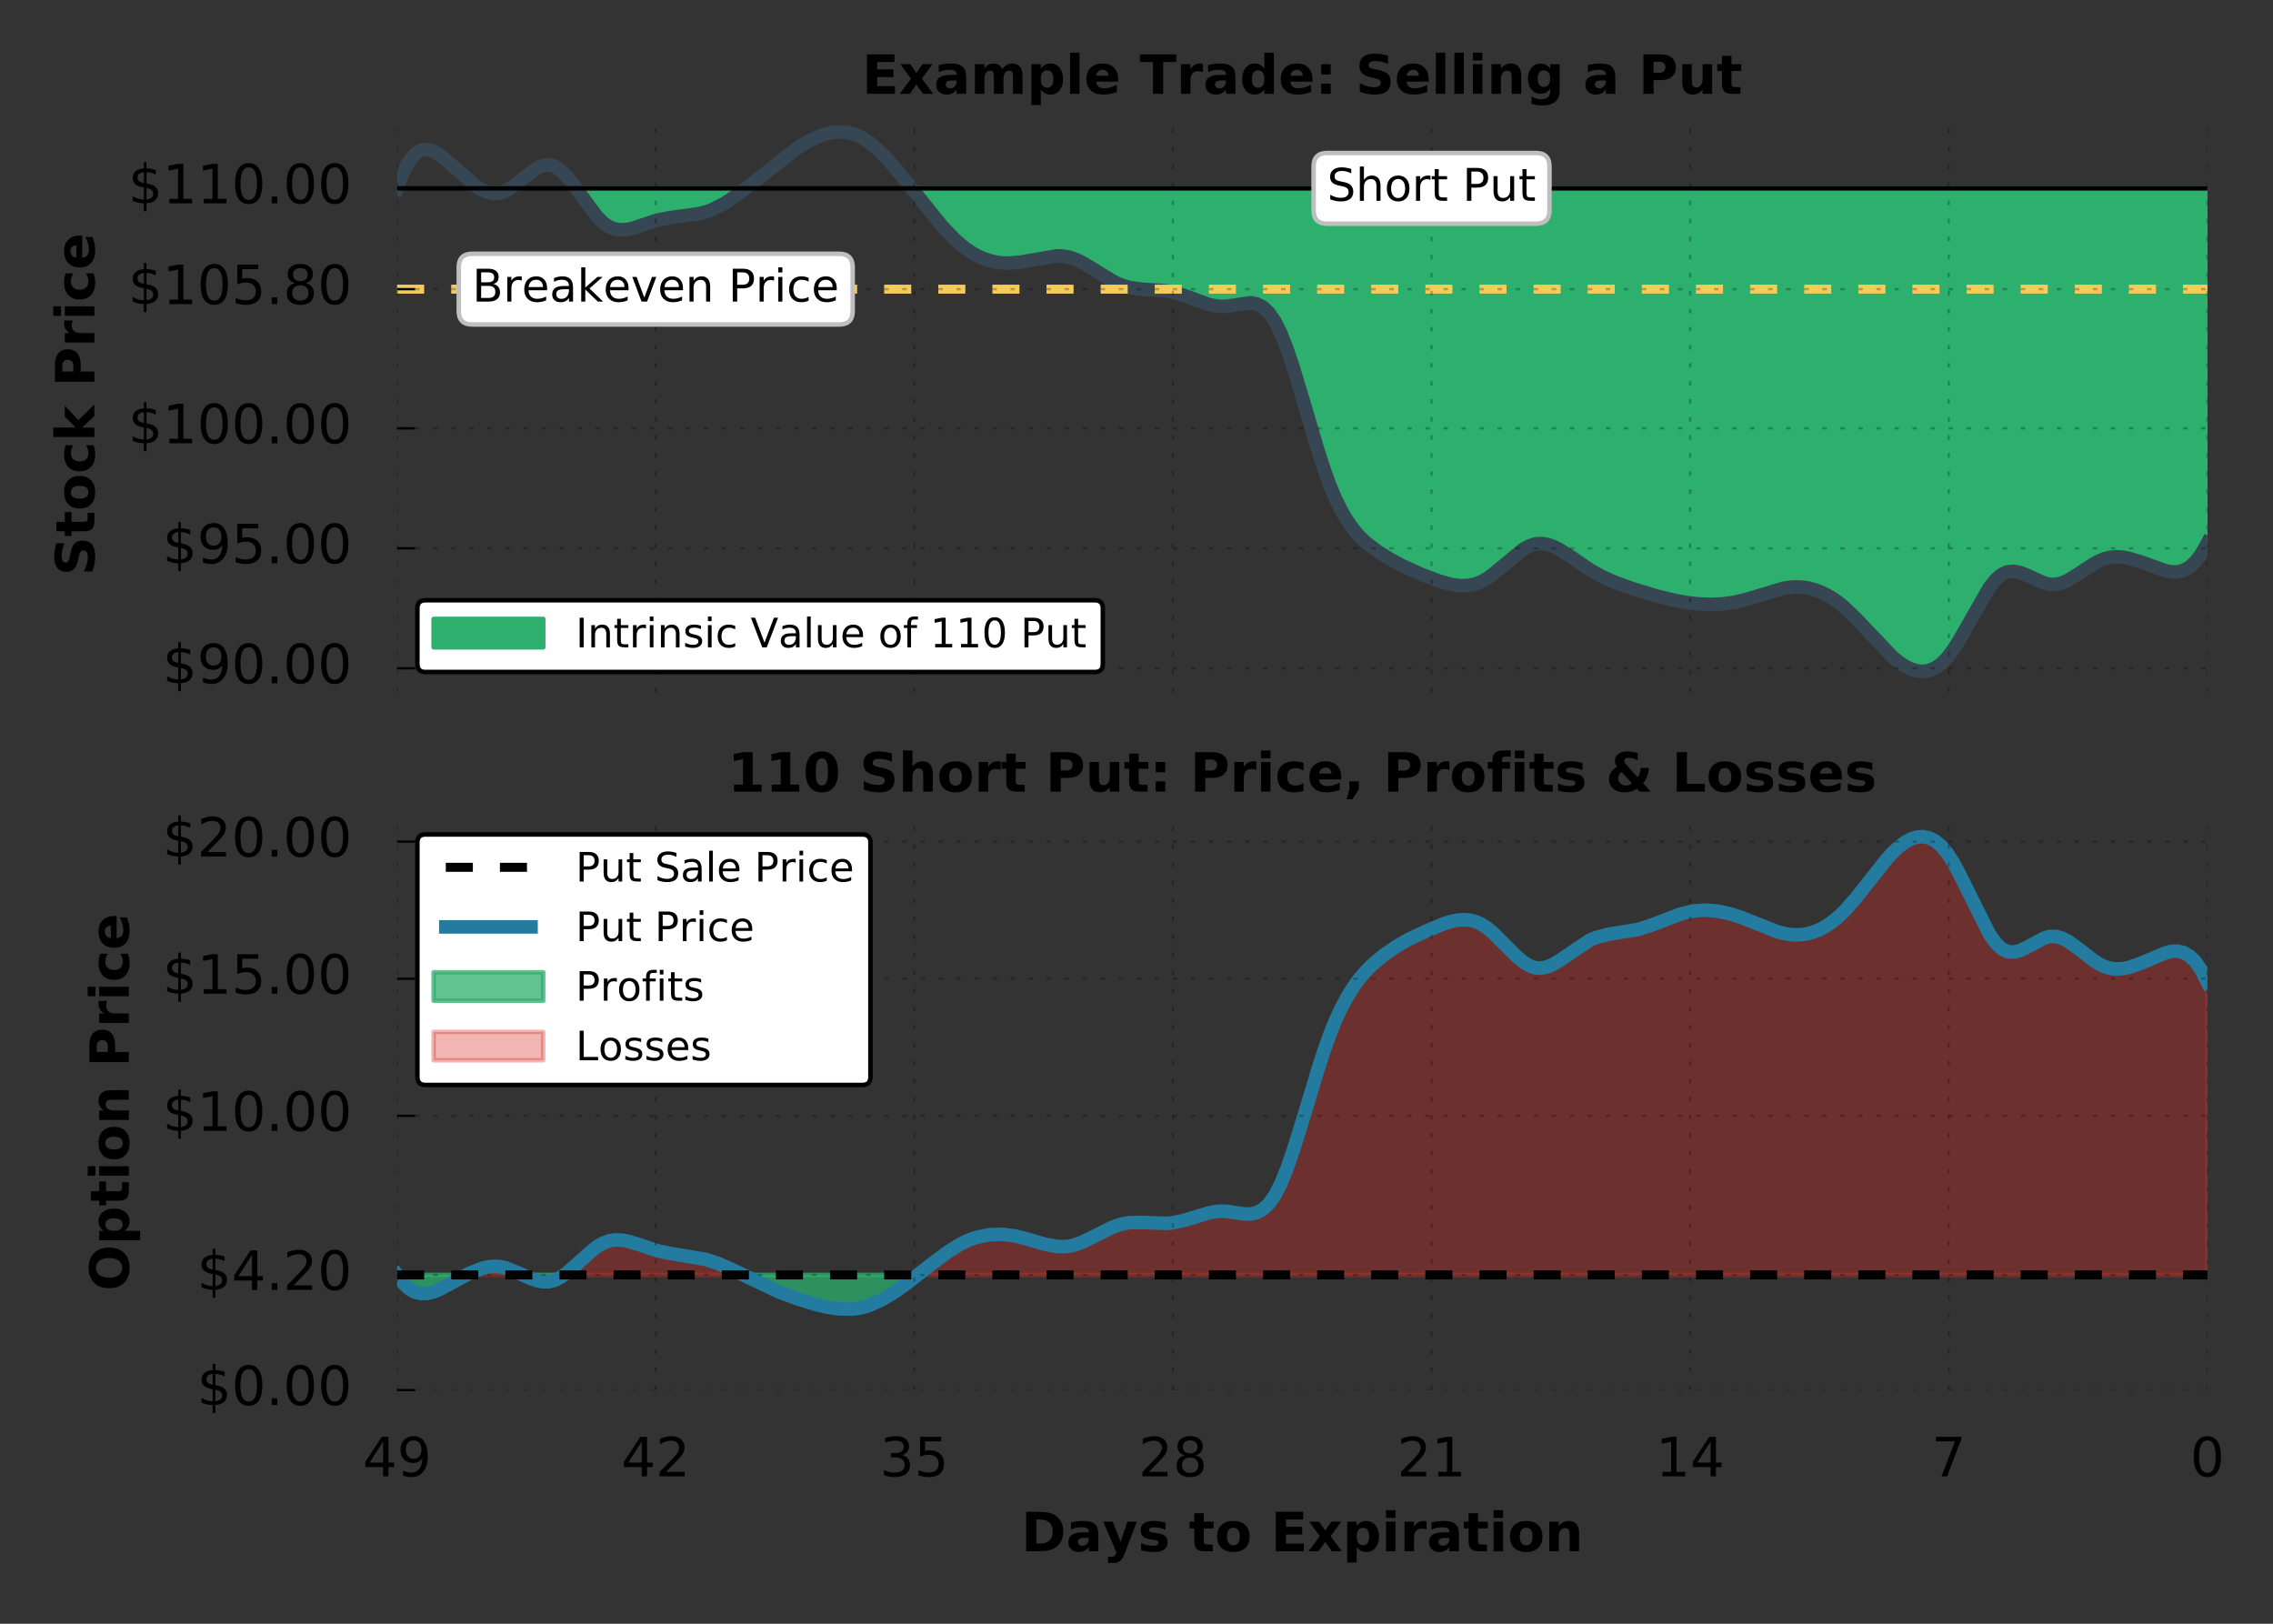 <?xml version="1.0" encoding="utf-8" standalone="no"?>
<!DOCTYPE svg PUBLIC "-//W3C//DTD SVG 1.1//EN"
  "http://www.w3.org/Graphics/SVG/1.1/DTD/svg11.dtd">
<!-- Created with matplotlib (http://matplotlib.org/) -->
<svg height="360pt" version="1.1" viewBox="0 0 504 360" width="504pt" xmlns="http://www.w3.org/2000/svg" xmlns:xlink="http://www.w3.org/1999/xlink">
 <rect x="0" y="0" width="504" height="360" fill="#333333" stroke="none"/>
 <defs>
  <style type="text/css">
*{stroke-linecap:butt;stroke-linejoin:round;stroke-miterlimit:100000;}
  </style>
 </defs>
 <g id="figure_1">
  <g id="patch_1">
   <path d="M 0 360 
L 504 360 
L 504 0 
L 0 0 
z
" style="fill:none;"/>
  </g>
  <g id="axes_1">
   <g id="patch_2">
    <path d="M 88.05 153.492 
L 489.45 153.492 
L 489.45 25.8 
L 88.05 25.8 
z
" style="fill:none;"/>
   </g>
   <g id="PolyCollection_1">
    <path clip-path="url(#p7073c74c8a)" d="M 88.05 41.815 
L 88.05 41.815 
L 88.07 41.762 
L 88.05 41.762 
z
" style="fill:#2daf6e;stroke:#2daf6e;"/>
    <path clip-path="url(#p7073c74c8a)" d="M 106.351 41.762 
L 106.845 42.067 
L 108.187 42.643 
L 109.53 42.908 
L 110.872 42.801 
L 112.215 42.286 
L 113.054 41.762 
L 112.215 41.762 
L 110.872 41.762 
L 109.53 41.762 
L 108.187 41.762 
L 106.845 41.762 
z
" style="fill:#2daf6e;stroke:#2daf6e;"/>
    <path clip-path="url(#p7073c74c8a)" d="M 127.726 41.762 
L 128.324 42.583 
L 129.667 44.492 
L 131.009 46.338 
L 132.352 47.996 
L 133.694 49.34 
L 135.037 50.262 
L 136.379 50.778 
L 137.722 50.958 
L 139.064 50.869 
L 140.407 50.58 
L 141.749 50.159 
L 143.091 49.674 
L 144.434 49.193 
L 145.776 48.786 
L 147.119 48.485 
L 148.461 48.267 
L 149.804 48.101 
L 151.146 47.956 
L 152.489 47.802 
L 153.831 47.609 
L 155.174 47.346 
L 156.516 46.983 
L 157.859 46.491 
L 159.201 45.872 
L 160.544 45.14 
L 161.886 44.309 
L 163.229 43.395 
L 164.571 42.412 
L 165.414 41.762 
L 164.571 41.762 
L 163.229 41.762 
L 161.886 41.762 
L 160.544 41.762 
L 159.201 41.762 
L 157.859 41.762 
L 156.516 41.762 
L 155.174 41.762 
L 153.831 41.762 
L 152.489 41.762 
L 151.146 41.762 
L 149.804 41.762 
L 148.461 41.762 
L 147.119 41.762 
L 145.776 41.762 
L 144.434 41.762 
L 143.091 41.762 
L 141.749 41.762 
L 140.407 41.762 
L 139.064 41.762 
L 137.722 41.762 
L 136.379 41.762 
L 135.037 41.762 
L 133.694 41.762 
L 132.352 41.762 
L 131.009 41.762 
L 129.667 41.762 
L 128.324 41.762 
z
" style="fill:#2daf6e;stroke:#2daf6e;"/>
    <path clip-path="url(#p7073c74c8a)" d="M 202.113 41.762 
L 202.16 41.821 
L 203.503 43.543 
L 204.845 45.253 
L 206.188 46.931 
L 207.53 48.556 
L 208.873 50.109 
L 210.215 51.57 
L 211.558 52.918 
L 212.9 54.134 
L 214.243 55.197 
L 215.585 56.093 
L 216.928 56.826 
L 218.27 57.405 
L 219.613 57.837 
L 220.955 58.132 
L 222.297 58.298 
L 223.64 58.343 
L 224.982 58.277 
L 226.325 58.108 
L 227.667 57.859 
L 229.01 57.567 
L 230.352 57.269 
L 231.695 57.003 
L 233.037 56.807 
L 234.38 56.718 
L 235.722 56.774 
L 237.065 57.011 
L 238.407 57.457 
L 239.75 58.08 
L 241.092 58.832 
L 242.435 59.665 
L 243.777 60.533 
L 245.12 61.387 
L 246.462 62.18 
L 247.805 62.865 
L 249.147 63.393 
L 250.489 63.755 
L 251.832 63.985 
L 253.174 64.121 
L 254.517 64.2 
L 255.859 64.26 
L 257.202 64.338 
L 258.544 64.474 
L 259.887 64.703 
L 261.229 65.057 
L 262.572 65.51 
L 263.914 66.022 
L 265.257 66.548 
L 266.599 67.047 
L 267.942 67.474 
L 269.284 67.787 
L 270.627 67.944 
L 271.969 67.902 
L 273.312 67.678 
L 274.654 67.39 
L 275.996 67.16 
L 277.339 67.115 
L 278.681 67.379 
L 280.024 68.076 
L 281.366 69.332 
L 282.709 71.27 
L 284.051 73.994 
L 285.394 77.426 
L 286.736 81.4 
L 288.079 85.752 
L 289.421 90.315 
L 290.764 94.925 
L 292.106 99.415 
L 293.449 103.62 
L 294.791 107.376 
L 296.134 110.583 
L 297.476 113.287 
L 298.819 115.547 
L 300.161 117.424 
L 301.504 118.977 
L 302.846 120.268 
L 304.188 121.356 
L 305.531 122.302 
L 306.873 123.164 
L 308.216 123.965 
L 309.558 124.711 
L 310.901 125.407 
L 312.243 126.057 
L 313.586 126.666 
L 314.928 127.238 
L 316.271 127.778 
L 317.613 128.291 
L 318.956 128.774 
L 320.298 129.2 
L 321.641 129.543 
L 322.983 129.774 
L 324.326 129.866 
L 325.668 129.789 
L 327.011 129.516 
L 328.353 129.02 
L 329.695 128.274 
L 331.038 127.31 
L 332.38 126.2 
L 333.723 125.018 
L 335.065 123.837 
L 336.408 122.731 
L 337.75 121.773 
L 339.093 121.037 
L 340.435 120.595 
L 341.778 120.498 
L 343.12 120.709 
L 344.463 121.174 
L 345.805 121.84 
L 347.148 122.654 
L 348.49 123.561 
L 349.833 124.51 
L 351.175 125.445 
L 352.518 126.315 
L 353.86 127.099 
L 355.203 127.805 
L 356.545 128.442 
L 357.887 129.019 
L 359.23 129.546 
L 360.572 130.033 
L 361.915 130.488 
L 363.257 130.921 
L 364.6 131.339 
L 365.942 131.741 
L 367.285 132.123 
L 368.627 132.481 
L 369.97 132.811 
L 371.312 133.109 
L 372.655 133.37 
L 373.997 133.592 
L 375.34 133.77 
L 376.682 133.901 
L 378.025 133.981 
L 379.367 134.006 
L 380.71 133.975 
L 382.052 133.882 
L 383.394 133.725 
L 384.737 133.501 
L 386.079 133.206 
L 387.422 132.84 
L 388.764 132.422 
L 390.107 131.977 
L 391.449 131.528 
L 392.792 131.102 
L 394.134 130.724 
L 395.477 130.417 
L 396.819 130.208 
L 398.162 130.12 
L 399.504 130.17 
L 400.847 130.362 
L 402.189 130.696 
L 403.532 131.175 
L 404.874 131.802 
L 406.217 132.577 
L 407.559 133.503 
L 408.902 134.583 
L 410.244 135.813 
L 411.586 137.167 
L 412.929 138.605 
L 414.271 140.085 
L 415.614 141.569 
L 416.956 143.015 
L 418.299 144.385 
L 419.641 145.638 
L 420.984 146.734 
L 422.326 147.635 
L 423.669 148.31 
L 425.011 148.728 
L 426.354 148.858 
L 427.696 148.668 
L 429.039 148.126 
L 430.381 147.203 
L 431.724 145.867 
L 433.066 144.096 
L 434.409 141.961 
L 435.751 139.588 
L 437.093 137.102 
L 438.436 134.629 
L 439.778 132.294 
L 441.121 130.222 
L 442.463 128.539 
L 443.806 127.369 
L 445.148 126.775 
L 446.491 126.663 
L 447.833 126.915 
L 449.176 127.415 
L 450.518 128.047 
L 451.861 128.693 
L 453.203 129.237 
L 454.546 129.562 
L 455.888 129.559 
L 457.231 129.226 
L 458.573 128.635 
L 459.916 127.862 
L 461.258 126.981 
L 462.601 126.067 
L 463.943 125.194 
L 465.285 124.437 
L 466.628 123.871 
L 467.97 123.547 
L 469.313 123.445 
L 470.655 123.532 
L 471.998 123.772 
L 473.34 124.133 
L 474.683 124.579 
L 476.025 125.077 
L 477.368 125.593 
L 478.71 126.091 
L 480.053 126.512 
L 481.395 126.775 
L 482.738 126.796 
L 484.08 126.493 
L 485.423 125.784 
L 486.765 124.587 
L 488.108 122.819 
L 489.45 120.399 
L 489.45 120.399 
L 489.45 41.762 
L 488.108 41.762 
L 486.765 41.762 
L 485.423 41.762 
L 484.08 41.762 
L 482.738 41.762 
L 481.395 41.762 
L 480.053 41.762 
L 478.71 41.762 
L 477.368 41.762 
L 476.025 41.762 
L 474.683 41.762 
L 473.34 41.762 
L 471.998 41.762 
L 470.655 41.762 
L 469.313 41.762 
L 467.97 41.762 
L 466.628 41.762 
L 465.285 41.762 
L 463.943 41.762 
L 462.601 41.762 
L 461.258 41.762 
L 459.916 41.762 
L 458.573 41.762 
L 457.231 41.762 
L 455.888 41.762 
L 454.546 41.762 
L 453.203 41.762 
L 451.861 41.762 
L 450.518 41.762 
L 449.176 41.762 
L 447.833 41.762 
L 446.491 41.762 
L 445.148 41.762 
L 443.806 41.762 
L 442.463 41.762 
L 441.121 41.762 
L 439.778 41.762 
L 438.436 41.762 
L 437.093 41.762 
L 435.751 41.762 
L 434.409 41.762 
L 433.066 41.762 
L 431.724 41.762 
L 430.381 41.762 
L 429.039 41.762 
L 427.696 41.762 
L 426.354 41.762 
L 425.011 41.762 
L 423.669 41.762 
L 422.326 41.762 
L 420.984 41.762 
L 419.641 41.762 
L 418.299 41.762 
L 416.956 41.762 
L 415.614 41.762 
L 414.271 41.762 
L 412.929 41.762 
L 411.586 41.762 
L 410.244 41.762 
L 408.902 41.762 
L 407.559 41.762 
L 406.217 41.762 
L 404.874 41.762 
L 403.532 41.762 
L 402.189 41.762 
L 400.847 41.762 
L 399.504 41.762 
L 398.162 41.762 
L 396.819 41.762 
L 395.477 41.762 
L 394.134 41.762 
L 392.792 41.762 
L 391.449 41.762 
L 390.107 41.762 
L 388.764 41.762 
L 387.422 41.762 
L 386.079 41.762 
L 384.737 41.762 
L 383.394 41.762 
L 382.052 41.762 
L 380.71 41.762 
L 379.367 41.762 
L 378.025 41.762 
L 376.682 41.762 
L 375.34 41.762 
L 373.997 41.762 
L 372.655 41.762 
L 371.312 41.762 
L 369.97 41.762 
L 368.627 41.762 
L 367.285 41.762 
L 365.942 41.762 
L 364.6 41.762 
L 363.257 41.762 
L 361.915 41.762 
L 360.572 41.762 
L 359.23 41.762 
L 357.887 41.762 
L 356.545 41.762 
L 355.203 41.762 
L 353.86 41.762 
L 352.518 41.762 
L 351.175 41.762 
L 349.833 41.762 
L 348.49 41.762 
L 347.148 41.762 
L 345.805 41.762 
L 344.463 41.762 
L 343.12 41.762 
L 341.778 41.762 
L 340.435 41.762 
L 339.093 41.762 
L 337.75 41.762 
L 336.408 41.762 
L 335.065 41.762 
L 333.723 41.762 
L 332.38 41.762 
L 331.038 41.762 
L 329.695 41.762 
L 328.353 41.762 
L 327.011 41.762 
L 325.668 41.762 
L 324.326 41.762 
L 322.983 41.762 
L 321.641 41.762 
L 320.298 41.762 
L 318.956 41.762 
L 317.613 41.762 
L 316.271 41.762 
L 314.928 41.762 
L 313.586 41.762 
L 312.243 41.762 
L 310.901 41.762 
L 309.558 41.762 
L 308.216 41.762 
L 306.873 41.762 
L 305.531 41.762 
L 304.188 41.762 
L 302.846 41.762 
L 301.504 41.762 
L 300.161 41.762 
L 298.819 41.762 
L 297.476 41.762 
L 296.134 41.762 
L 294.791 41.762 
L 293.449 41.762 
L 292.106 41.762 
L 290.764 41.762 
L 289.421 41.762 
L 288.079 41.762 
L 286.736 41.762 
L 285.394 41.762 
L 284.051 41.762 
L 282.709 41.762 
L 281.366 41.762 
L 280.024 41.762 
L 278.681 41.762 
L 277.339 41.762 
L 275.996 41.762 
L 274.654 41.762 
L 273.312 41.762 
L 271.969 41.762 
L 270.627 41.762 
L 269.284 41.762 
L 267.942 41.762 
L 266.599 41.762 
L 265.257 41.762 
L 263.914 41.762 
L 262.572 41.762 
L 261.229 41.762 
L 259.887 41.762 
L 258.544 41.762 
L 257.202 41.762 
L 255.859 41.762 
L 254.517 41.762 
L 253.174 41.762 
L 251.832 41.762 
L 250.489 41.762 
L 249.147 41.762 
L 247.805 41.762 
L 246.462 41.762 
L 245.12 41.762 
L 243.777 41.762 
L 242.435 41.762 
L 241.092 41.762 
L 239.75 41.762 
L 238.407 41.762 
L 237.065 41.762 
L 235.722 41.762 
L 234.38 41.762 
L 233.037 41.762 
L 231.695 41.762 
L 230.352 41.762 
L 229.01 41.762 
L 227.667 41.762 
L 226.325 41.762 
L 224.982 41.762 
L 223.64 41.762 
L 222.297 41.762 
L 220.955 41.762 
L 219.613 41.762 
L 218.27 41.762 
L 216.928 41.762 
L 215.585 41.762 
L 214.243 41.762 
L 212.9 41.762 
L 211.558 41.762 
L 210.215 41.762 
L 208.873 41.762 
L 207.53 41.762 
L 206.188 41.762 
L 204.845 41.762 
L 203.503 41.762 
L 202.16 41.762 
z
" style="fill:#2daf6e;stroke:#2daf6e;"/>
   </g>
   <g id="line2d_1">
    <path clip-path="url(#p7073c74c8a)" d="M 88.05 41.815 
L 89.392 38.232 
L 90.735 35.703 
L 92.077 34.098 
L 93.42 33.287 
L 94.762 33.14 
L 96.105 33.525 
L 97.447 34.313 
L 98.79 35.372 
L 105.502 41.237 
L 106.845 42.067 
L 108.187 42.643 
L 109.53 42.908 
L 110.872 42.801 
L 112.215 42.286 
L 113.557 41.447 
L 118.927 37.318 
L 120.269 36.707 
L 121.612 36.51 
L 122.954 36.849 
L 124.297 37.745 
L 125.639 39.084 
L 126.982 40.739 
L 132.352 47.996 
L 133.694 49.34 
L 135.037 50.262 
L 136.379 50.778 
L 137.722 50.958 
L 139.064 50.869 
L 140.407 50.58 
L 143.091 49.674 
L 145.776 48.786 
L 148.461 48.267 
L 155.174 47.346 
L 156.516 46.983 
L 157.859 46.491 
L 160.544 45.14 
L 163.229 43.395 
L 165.914 41.375 
L 176.653 32.897 
L 179.338 31.256 
L 182.023 30.036 
L 183.366 29.619 
L 184.708 29.348 
L 186.051 29.238 
L 187.393 29.302 
L 188.736 29.554 
L 190.078 30.008 
L 191.421 30.676 
L 192.763 31.565 
L 194.106 32.651 
L 196.79 35.309 
L 199.475 38.437 
L 208.873 50.109 
L 211.558 52.918 
L 212.9 54.134 
L 214.243 55.197 
L 215.585 56.093 
L 216.928 56.826 
L 218.27 57.405 
L 219.613 57.837 
L 220.955 58.132 
L 222.297 58.298 
L 223.64 58.343 
L 226.325 58.108 
L 234.38 56.718 
L 235.722 56.774 
L 237.065 57.011 
L 238.407 57.457 
L 239.75 58.08 
L 242.435 59.665 
L 246.462 62.18 
L 247.805 62.865 
L 249.147 63.393 
L 250.489 63.755 
L 253.174 64.121 
L 258.544 64.474 
L 259.887 64.703 
L 262.572 65.51 
L 267.942 67.474 
L 269.284 67.787 
L 270.627 67.944 
L 271.969 67.902 
L 277.339 67.115 
L 278.681 67.379 
L 280.024 68.076 
L 281.366 69.332 
L 282.709 71.27 
L 284.051 73.994 
L 285.394 77.426 
L 286.736 81.4 
L 289.421 90.315 
L 292.106 99.415 
L 293.449 103.62 
L 294.791 107.376 
L 296.134 110.583 
L 297.476 113.287 
L 298.819 115.547 
L 300.161 117.424 
L 301.504 118.977 
L 302.846 120.268 
L 305.531 122.302 
L 308.216 123.965 
L 310.901 125.407 
L 314.928 127.238 
L 318.956 128.774 
L 321.641 129.543 
L 322.983 129.774 
L 324.326 129.866 
L 325.668 129.789 
L 327.011 129.516 
L 328.353 129.02 
L 329.695 128.274 
L 331.038 127.31 
L 337.75 121.773 
L 339.093 121.037 
L 340.435 120.595 
L 341.778 120.498 
L 343.12 120.709 
L 344.463 121.174 
L 345.805 121.84 
L 348.49 123.561 
L 352.518 126.315 
L 355.203 127.805 
L 357.887 129.019 
L 361.915 130.488 
L 367.285 132.123 
L 371.312 133.109 
L 373.997 133.592 
L 376.682 133.901 
L 379.367 134.006 
L 382.052 133.882 
L 384.737 133.501 
L 387.422 132.84 
L 395.477 130.417 
L 396.819 130.208 
L 398.162 130.12 
L 399.504 130.17 
L 400.847 130.362 
L 402.189 130.696 
L 403.532 131.175 
L 404.874 131.802 
L 406.217 132.577 
L 407.559 133.503 
L 408.902 134.583 
L 411.586 137.167 
L 419.641 145.638 
L 420.984 146.734 
L 422.326 147.635 
L 423.669 148.31 
L 425.011 148.728 
L 426.354 148.858 
L 427.696 148.668 
L 429.039 148.126 
L 430.381 147.203 
L 431.724 145.867 
L 433.066 144.096 
L 434.409 141.961 
L 441.121 130.222 
L 442.463 128.539 
L 443.806 127.369 
L 445.148 126.775 
L 446.491 126.663 
L 447.833 126.915 
L 449.176 127.415 
L 453.203 129.237 
L 454.546 129.562 
L 455.888 129.559 
L 457.231 129.226 
L 458.573 128.635 
L 461.258 126.981 
L 463.943 125.194 
L 465.285 124.437 
L 466.628 123.871 
L 467.97 123.547 
L 469.313 123.445 
L 470.655 123.532 
L 471.998 123.772 
L 474.683 124.579 
L 480.053 126.512 
L 481.395 126.775 
L 482.738 126.796 
L 484.08 126.493 
L 485.423 125.784 
L 486.765 124.587 
L 488.108 122.819 
L 489.45 120.399 
L 489.45 120.399 
" style="fill:none;stroke:#364652;stroke-linecap:square;stroke-width:3.0;"/>
   </g>
   <g id="line2d_2">
    <path clip-path="url(#p7073c74c8a)" d="M 88.05 64.108 
L 489.45 64.108 
" style="fill:none;stroke:#f5cb5c;stroke-dasharray:6,6;stroke-dashoffset:0.0;stroke-width:2.0;"/>
   </g>
   <g id="line2d_3">
    <path clip-path="url(#p7073c74c8a)" d="M 88.05 41.762 
L 489.45 41.762 
" style="fill:none;stroke:#000000;stroke-linecap:square;"/>
   </g>
   <g id="matplotlib.axis_1">
    <g id="xtick_1">
     <g id="line2d_4">
      <path clip-path="url(#p7073c74c8a)" d="M 88.05 153.492 
L 88.05 25.8 
" style="fill:none;opacity:0.25;stroke:#000000;stroke-dasharray:1,3;stroke-dashoffset:0.0;stroke-width:0.5;"/>
     </g>
    </g>
    <g id="xtick_2">
     <g id="line2d_5">
      <path clip-path="url(#p7073c74c8a)" d="M 145.393 153.492 
L 145.393 25.8 
" style="fill:none;opacity:0.25;stroke:#000000;stroke-dasharray:1,3;stroke-dashoffset:0.0;stroke-width:0.5;"/>
     </g>
    </g>
    <g id="xtick_3">
     <g id="line2d_6">
      <path clip-path="url(#p7073c74c8a)" d="M 202.736 153.492 
L 202.736 25.8 
" style="fill:none;opacity:0.25;stroke:#000000;stroke-dasharray:1,3;stroke-dashoffset:0.0;stroke-width:0.5;"/>
     </g>
    </g>
    <g id="xtick_4">
     <g id="line2d_7">
      <path clip-path="url(#p7073c74c8a)" d="M 260.079 153.492 
L 260.079 25.8 
" style="fill:none;opacity:0.25;stroke:#000000;stroke-dasharray:1,3;stroke-dashoffset:0.0;stroke-width:0.5;"/>
     </g>
    </g>
    <g id="xtick_5">
     <g id="line2d_8">
      <path clip-path="url(#p7073c74c8a)" d="M 317.421 153.492 
L 317.421 25.8 
" style="fill:none;opacity:0.25;stroke:#000000;stroke-dasharray:1,3;stroke-dashoffset:0.0;stroke-width:0.5;"/>
     </g>
    </g>
    <g id="xtick_6">
     <g id="line2d_9">
      <path clip-path="url(#p7073c74c8a)" d="M 374.764 153.492 
L 374.764 25.8 
" style="fill:none;opacity:0.25;stroke:#000000;stroke-dasharray:1,3;stroke-dashoffset:0.0;stroke-width:0.5;"/>
     </g>
    </g>
    <g id="xtick_7">
     <g id="line2d_10">
      <path clip-path="url(#p7073c74c8a)" d="M 432.107 153.492 
L 432.107 25.8 
" style="fill:none;opacity:0.25;stroke:#000000;stroke-dasharray:1,3;stroke-dashoffset:0.0;stroke-width:0.5;"/>
     </g>
    </g>
    <g id="xtick_8">
     <g id="line2d_11">
      <path clip-path="url(#p7073c74c8a)" d="M 489.45 153.492 
L 489.45 25.8 
" style="fill:none;opacity:0.25;stroke:#000000;stroke-dasharray:1,3;stroke-dashoffset:0.0;stroke-width:0.5;"/>
     </g>
    </g>
   </g>
   <g id="matplotlib.axis_2">
    <g id="ytick_1">
     <g id="line2d_12">
      <path clip-path="url(#p7073c74c8a)" d="M 88.05 148.172 
L 489.45 148.172 
" style="fill:none;opacity:0.25;stroke:#000000;stroke-dasharray:1,3;stroke-dashoffset:0.0;stroke-width:0.5;"/>
     </g>
     <g id="line2d_13">
      <defs>
       <path d="M 0 0 
L 4 0 
" id="mfd57954090" style="stroke:#000000;stroke-width:0.5;"/>
      </defs>
      <g>
       <use style="stroke:#000000;stroke-width:0.5;" x="88.05" xlink:href="#mfd57954090" y="148.172"/>
      </g>
     </g>
     <g id="text_1">
      <!-- $90.00 -->
      <defs>
       <path d="M 10.984 1.516 
L 10.984 10.5 
Q 14.703 8.734 18.5 7.812 
Q 22.312 6.891 25.984 6.891 
Q 35.75 6.891 40.891 13.453 
Q 46.047 20.016 46.781 33.406 
Q 43.953 29.203 39.594 26.953 
Q 35.25 24.703 29.984 24.703 
Q 19.047 24.703 12.672 31.312 
Q 6.297 37.938 6.297 49.422 
Q 6.297 60.641 12.938 67.422 
Q 19.578 74.219 30.609 74.219 
Q 43.266 74.219 49.922 64.516 
Q 56.594 54.828 56.594 36.375 
Q 56.594 19.141 48.406 8.859 
Q 40.234 -1.422 26.422 -1.422 
Q 22.703 -1.422 18.891 -0.688 
Q 15.094 0.047 10.984 1.516 
M 30.609 32.422 
Q 37.25 32.422 41.125 36.953 
Q 45.016 41.5 45.016 49.422 
Q 45.016 57.281 41.125 61.844 
Q 37.25 66.406 30.609 66.406 
Q 23.969 66.406 20.094 61.844 
Q 16.219 57.281 16.219 49.422 
Q 16.219 41.5 20.094 36.953 
Q 23.969 32.422 30.609 32.422 
" id="BitstreamVeraSans-Roman-39"/>
       <path d="M 31.781 66.406 
Q 24.172 66.406 20.328 58.906 
Q 16.5 51.422 16.5 36.375 
Q 16.5 21.391 20.328 13.891 
Q 24.172 6.391 31.781 6.391 
Q 39.453 6.391 43.281 13.891 
Q 47.125 21.391 47.125 36.375 
Q 47.125 51.422 43.281 58.906 
Q 39.453 66.406 31.781 66.406 
M 31.781 74.219 
Q 44.047 74.219 50.516 64.516 
Q 56.984 54.828 56.984 36.375 
Q 56.984 17.969 50.516 8.266 
Q 44.047 -1.422 31.781 -1.422 
Q 19.531 -1.422 13.062 8.266 
Q 6.594 17.969 6.594 36.375 
Q 6.594 54.828 13.062 64.516 
Q 19.531 74.219 31.781 74.219 
" id="BitstreamVeraSans-Roman-30"/>
       <path d="M 33.797 -14.703 
L 28.906 -14.703 
L 28.859 0 
Q 23.734 0.094 18.609 1.188 
Q 13.484 2.297 8.297 4.5 
L 8.297 13.281 
Q 13.281 10.156 18.375 8.562 
Q 23.484 6.984 28.906 6.938 
L 28.906 29.203 
Q 18.109 30.953 13.203 35.156 
Q 8.297 39.359 8.297 46.688 
Q 8.297 54.641 13.625 59.219 
Q 18.953 63.812 28.906 64.5 
L 28.906 75.984 
L 33.797 75.984 
L 33.797 64.656 
Q 38.328 64.453 42.578 63.688 
Q 46.828 62.938 50.875 61.625 
L 50.875 53.078 
Q 46.828 55.125 42.547 56.25 
Q 38.281 57.375 33.797 57.562 
L 33.797 36.719 
Q 44.875 35.016 50.094 30.609 
Q 55.328 26.219 55.328 18.609 
Q 55.328 10.359 49.781 5.594 
Q 44.234 0.828 33.797 0.094 
z
M 28.906 37.594 
L 28.906 57.625 
Q 23.25 56.984 20.266 54.391 
Q 17.281 51.812 17.281 47.516 
Q 17.281 43.312 20.031 40.969 
Q 22.797 38.625 28.906 37.594 
M 33.797 28.219 
L 33.797 7.078 
Q 39.984 7.906 43.141 10.594 
Q 46.297 13.281 46.297 17.672 
Q 46.297 21.969 43.281 24.5 
Q 40.281 27.047 33.797 28.219 
" id="BitstreamVeraSans-Roman-24"/>
       <path d="M 10.688 12.406 
L 21 12.406 
L 21 0 
L 10.688 0 
z
" id="BitstreamVeraSans-Roman-2e"/>
      </defs>
      <g transform="translate(36.061 151.483)scale(0.12 -0.12)">
       <use xlink:href="#BitstreamVeraSans-Roman-24"/>
       <use x="63.623" xlink:href="#BitstreamVeraSans-Roman-39"/>
       <use x="127.246" xlink:href="#BitstreamVeraSans-Roman-30"/>
       <use x="190.869" xlink:href="#BitstreamVeraSans-Roman-2e"/>
       <use x="222.656" xlink:href="#BitstreamVeraSans-Roman-30"/>
       <use x="286.279" xlink:href="#BitstreamVeraSans-Roman-30"/>
      </g>
     </g>
    </g>
    <g id="ytick_2">
     <g id="line2d_14">
      <path clip-path="url(#p7073c74c8a)" d="M 88.05 94.967 
L 489.45 94.967 
" style="fill:none;opacity:0.25;stroke:#000000;stroke-dasharray:1,3;stroke-dashoffset:0.0;stroke-width:0.5;"/>
     </g>
     <g id="line2d_15">
      <g>
       <use style="stroke:#000000;stroke-width:0.5;" x="88.05" xlink:href="#mfd57954090" y="94.967"/>
      </g>
     </g>
     <g id="text_2">
      <!-- $100.00 -->
      <defs>
       <path d="M 12.406 8.297 
L 28.516 8.297 
L 28.516 63.922 
L 10.984 60.406 
L 10.984 69.391 
L 28.422 72.906 
L 38.281 72.906 
L 38.281 8.297 
L 54.391 8.297 
L 54.391 0 
L 12.406 0 
z
" id="BitstreamVeraSans-Roman-31"/>
      </defs>
      <g transform="translate(28.426 98.278)scale(0.12 -0.12)">
       <use xlink:href="#BitstreamVeraSans-Roman-24"/>
       <use x="63.623" xlink:href="#BitstreamVeraSans-Roman-31"/>
       <use x="127.246" xlink:href="#BitstreamVeraSans-Roman-30"/>
       <use x="190.869" xlink:href="#BitstreamVeraSans-Roman-30"/>
       <use x="254.492" xlink:href="#BitstreamVeraSans-Roman-2e"/>
       <use x="286.279" xlink:href="#BitstreamVeraSans-Roman-30"/>
       <use x="349.902" xlink:href="#BitstreamVeraSans-Roman-30"/>
      </g>
     </g>
    </g>
    <g id="ytick_3">
     <g id="line2d_16">
      <path clip-path="url(#p7073c74c8a)" d="M 88.05 41.762 
L 489.45 41.762 
" style="fill:none;opacity:0.25;stroke:#000000;stroke-dasharray:1,3;stroke-dashoffset:0.0;stroke-width:0.5;"/>
     </g>
     <g id="line2d_17">
      <g>
       <use style="stroke:#000000;stroke-width:0.5;" x="88.05" xlink:href="#mfd57954090" y="41.762"/>
      </g>
     </g>
     <g id="text_3">
      <!-- $110.00 -->
      <g transform="translate(28.426 45.073)scale(0.12 -0.12)">
       <use xlink:href="#BitstreamVeraSans-Roman-24"/>
       <use x="63.623" xlink:href="#BitstreamVeraSans-Roman-31"/>
       <use x="127.246" xlink:href="#BitstreamVeraSans-Roman-31"/>
       <use x="190.869" xlink:href="#BitstreamVeraSans-Roman-30"/>
       <use x="254.492" xlink:href="#BitstreamVeraSans-Roman-2e"/>
       <use x="286.279" xlink:href="#BitstreamVeraSans-Roman-30"/>
       <use x="349.902" xlink:href="#BitstreamVeraSans-Roman-30"/>
      </g>
     </g>
    </g>
    <g id="ytick_4">
     <g id="line2d_18">
      <path clip-path="url(#p7073c74c8a)" d="M 88.05 121.569 
L 489.45 121.569 
" style="fill:none;opacity:0.25;stroke:#000000;stroke-dasharray:1,3;stroke-dashoffset:0.0;stroke-width:0.5;"/>
     </g>
     <g id="line2d_19">
      <g>
       <use style="stroke:#000000;stroke-width:0.5;" x="88.05" xlink:href="#mfd57954090" y="121.569"/>
      </g>
     </g>
     <g id="text_4">
      <!-- $95.00 -->
      <defs>
       <path d="M 10.797 72.906 
L 49.516 72.906 
L 49.516 64.594 
L 19.828 64.594 
L 19.828 46.734 
Q 21.969 47.469 24.109 47.828 
Q 26.266 48.188 28.422 48.188 
Q 40.625 48.188 47.75 41.5 
Q 54.891 34.812 54.891 23.391 
Q 54.891 11.625 47.562 5.094 
Q 40.234 -1.422 26.906 -1.422 
Q 22.312 -1.422 17.547 -0.641 
Q 12.797 0.141 7.719 1.703 
L 7.719 11.625 
Q 12.109 9.234 16.797 8.062 
Q 21.484 6.891 26.703 6.891 
Q 35.156 6.891 40.078 11.328 
Q 45.016 15.766 45.016 23.391 
Q 45.016 31 40.078 35.438 
Q 35.156 39.891 26.703 39.891 
Q 22.75 39.891 18.812 39.016 
Q 14.891 38.141 10.797 36.281 
z
" id="BitstreamVeraSans-Roman-35"/>
      </defs>
      <g transform="translate(36.061 124.88)scale(0.12 -0.12)">
       <use xlink:href="#BitstreamVeraSans-Roman-24"/>
       <use x="63.623" xlink:href="#BitstreamVeraSans-Roman-39"/>
       <use x="127.246" xlink:href="#BitstreamVeraSans-Roman-35"/>
       <use x="190.869" xlink:href="#BitstreamVeraSans-Roman-2e"/>
       <use x="222.656" xlink:href="#BitstreamVeraSans-Roman-30"/>
       <use x="286.279" xlink:href="#BitstreamVeraSans-Roman-30"/>
      </g>
     </g>
    </g>
    <g id="ytick_5">
     <g id="line2d_20">
      <path clip-path="url(#p7073c74c8a)" d="M 88.05 64.108 
L 489.45 64.108 
" style="fill:none;opacity:0.25;stroke:#000000;stroke-dasharray:1,3;stroke-dashoffset:0.0;stroke-width:0.5;"/>
     </g>
     <g id="line2d_21">
      <g>
       <use style="stroke:#000000;stroke-width:0.5;" x="88.05" xlink:href="#mfd57954090" y="64.108"/>
      </g>
     </g>
     <g id="text_5">
      <!-- $105.80 -->
      <defs>
       <path d="M 31.781 34.625 
Q 24.75 34.625 20.719 30.859 
Q 16.703 27.094 16.703 20.516 
Q 16.703 13.922 20.719 10.156 
Q 24.75 6.391 31.781 6.391 
Q 38.812 6.391 42.859 10.172 
Q 46.922 13.969 46.922 20.516 
Q 46.922 27.094 42.891 30.859 
Q 38.875 34.625 31.781 34.625 
M 21.922 38.812 
Q 15.578 40.375 12.031 44.719 
Q 8.5 49.078 8.5 55.328 
Q 8.5 64.062 14.719 69.141 
Q 20.953 74.219 31.781 74.219 
Q 42.672 74.219 48.875 69.141 
Q 55.078 64.062 55.078 55.328 
Q 55.078 49.078 51.531 44.719 
Q 48 40.375 41.703 38.812 
Q 48.828 37.156 52.797 32.312 
Q 56.781 27.484 56.781 20.516 
Q 56.781 9.906 50.312 4.234 
Q 43.844 -1.422 31.781 -1.422 
Q 19.734 -1.422 13.25 4.234 
Q 6.781 9.906 6.781 20.516 
Q 6.781 27.484 10.781 32.312 
Q 14.797 37.156 21.922 38.812 
M 18.312 54.391 
Q 18.312 48.734 21.844 45.562 
Q 25.391 42.391 31.781 42.391 
Q 38.141 42.391 41.719 45.562 
Q 45.312 48.734 45.312 54.391 
Q 45.312 60.062 41.719 63.234 
Q 38.141 66.406 31.781 66.406 
Q 25.391 66.406 21.844 63.234 
Q 18.312 60.062 18.312 54.391 
" id="BitstreamVeraSans-Roman-38"/>
      </defs>
      <g transform="translate(28.426 67.419)scale(0.12 -0.12)">
       <use xlink:href="#BitstreamVeraSans-Roman-24"/>
       <use x="63.623" xlink:href="#BitstreamVeraSans-Roman-31"/>
       <use x="127.246" xlink:href="#BitstreamVeraSans-Roman-30"/>
       <use x="190.869" xlink:href="#BitstreamVeraSans-Roman-35"/>
       <use x="254.492" xlink:href="#BitstreamVeraSans-Roman-2e"/>
       <use x="286.279" xlink:href="#BitstreamVeraSans-Roman-38"/>
       <use x="349.902" xlink:href="#BitstreamVeraSans-Roman-30"/>
      </g>
     </g>
    </g>
    <g id="text_6">
     <!-- Stock Price -->
     <defs>
      <path d="M 59.906 70.609 
L 59.906 55.172 
Q 53.906 57.859 48.188 59.219 
Q 42.484 60.594 37.406 60.594 
Q 30.672 60.594 27.438 58.734 
Q 24.219 56.891 24.219 52.984 
Q 24.219 50.047 26.391 48.406 
Q 28.562 46.781 34.281 45.609 
L 42.281 44 
Q 54.438 41.547 59.562 36.562 
Q 64.703 31.594 64.703 22.406 
Q 64.703 10.359 57.547 4.469 
Q 50.391 -1.422 35.688 -1.422 
Q 28.766 -1.422 21.781 -0.094 
Q 14.797 1.219 7.812 3.812 
L 7.812 19.672 
Q 14.797 15.969 21.312 14.078 
Q 27.828 12.203 33.891 12.203 
Q 40.047 12.203 43.312 14.25 
Q 46.578 16.312 46.578 20.125 
Q 46.578 23.531 44.359 25.391 
Q 42.141 27.25 35.5 28.719 
L 28.219 30.328 
Q 17.281 32.672 12.219 37.797 
Q 7.172 42.922 7.172 51.609 
Q 7.172 62.5 14.203 68.359 
Q 21.234 74.219 34.422 74.219 
Q 40.438 74.219 46.781 73.312 
Q 53.125 72.406 59.906 70.609 
" id="BitstreamVeraSans-Bold-53"/>
      <path d="M 8.406 54.688 
L 25.875 54.688 
L 25.875 0 
L 8.406 0 
z
M 8.406 75.984 
L 25.875 75.984 
L 25.875 61.719 
L 8.406 61.719 
z
" id="BitstreamVeraSans-Bold-69"/>
      <path d="M 62.984 27.484 
L 62.984 22.516 
L 22.125 22.516 
Q 22.75 16.359 26.562 13.281 
Q 30.375 10.203 37.203 10.203 
Q 42.719 10.203 48.5 11.844 
Q 54.297 13.484 60.406 16.797 
L 60.406 3.328 
Q 54.203 0.984 48 -0.219 
Q 41.797 -1.422 35.594 -1.422 
Q 20.75 -1.422 12.516 6.125 
Q 4.297 13.672 4.297 27.297 
Q 4.297 40.672 12.375 48.328 
Q 20.453 56 34.625 56 
Q 47.516 56 55.25 48.234 
Q 62.984 40.484 62.984 27.484 
M 45.016 33.297 
Q 45.016 38.281 42.109 41.328 
Q 39.203 44.391 34.516 44.391 
Q 29.438 44.391 26.266 41.531 
Q 23.094 38.672 22.312 33.297 
z
" id="BitstreamVeraSans-Bold-65"/>
      <path d="M 52.594 52.984 
L 52.594 38.719 
Q 49.031 41.156 45.438 42.328 
Q 41.844 43.5 37.984 43.5 
Q 30.672 43.5 26.594 39.234 
Q 22.516 34.969 22.516 27.297 
Q 22.516 19.625 26.594 15.344 
Q 30.672 11.078 37.984 11.078 
Q 42.094 11.078 45.781 12.297 
Q 49.469 13.531 52.594 15.922 
L 52.594 1.609 
Q 48.484 0.094 44.266 -0.656 
Q 40.047 -1.422 35.797 -1.422 
Q 21 -1.422 12.641 6.172 
Q 4.297 13.766 4.297 27.297 
Q 4.297 40.828 12.641 48.406 
Q 21 56 35.797 56 
Q 40.094 56 44.266 55.25 
Q 48.438 54.5 52.594 52.984 
" id="BitstreamVeraSans-Bold-63"/>
      <path d="M 34.422 43.5 
Q 28.609 43.5 25.562 39.328 
Q 22.516 35.156 22.516 27.297 
Q 22.516 19.438 25.562 15.25 
Q 28.609 11.078 34.422 11.078 
Q 40.141 11.078 43.156 15.25 
Q 46.188 19.438 46.188 27.297 
Q 46.188 35.156 43.156 39.328 
Q 40.141 43.5 34.422 43.5 
M 34.422 56 
Q 48.531 56 56.469 48.375 
Q 64.406 40.766 64.406 27.297 
Q 64.406 13.812 56.469 6.188 
Q 48.531 -1.422 34.422 -1.422 
Q 20.266 -1.422 12.281 6.188 
Q 4.297 13.812 4.297 27.297 
Q 4.297 40.766 12.281 48.375 
Q 20.266 56 34.422 56 
" id="BitstreamVeraSans-Bold-6f"/>
      <path d="M 49.031 39.797 
Q 46.734 40.875 44.453 41.375 
Q 42.188 41.891 39.891 41.891 
Q 33.156 41.891 29.516 37.562 
Q 25.875 33.25 25.875 25.203 
L 25.875 0 
L 8.406 0 
L 8.406 54.688 
L 25.875 54.688 
L 25.875 45.703 
Q 29.25 51.078 33.609 53.531 
Q 37.984 56 44.094 56 
Q 44.969 56 45.984 55.922 
Q 47.016 55.859 48.969 55.609 
z
" id="BitstreamVeraSans-Bold-72"/>
      <path d="M 27.484 70.219 
L 27.484 54.688 
L 45.516 54.688 
L 45.516 42.188 
L 27.484 42.188 
L 27.484 19 
Q 27.484 15.188 29 13.844 
Q 30.516 12.5 35.016 12.5 
L 44 12.5 
L 44 0 
L 29 0 
Q 18.656 0 14.328 4.312 
Q 10.016 8.641 10.016 19 
L 10.016 42.188 
L 1.312 42.188 
L 1.312 54.688 
L 10.016 54.688 
L 10.016 70.219 
z
" id="BitstreamVeraSans-Bold-74"/>
      <path d="M 9.188 72.906 
L 40.375 72.906 
Q 54.297 72.906 61.734 66.719 
Q 69.188 60.547 69.188 49.125 
Q 69.188 37.641 61.734 31.469 
Q 54.297 25.297 40.375 25.297 
L 27.984 25.297 
L 27.984 0 
L 9.188 0 
z
M 27.984 59.281 
L 27.984 38.922 
L 38.375 38.922 
Q 43.844 38.922 46.828 41.578 
Q 49.812 44.234 49.812 49.125 
Q 49.812 54 46.828 56.641 
Q 43.844 59.281 38.375 59.281 
z
" id="BitstreamVeraSans-Bold-50"/>
      <path id="BitstreamVeraSans-Bold-20"/>
      <path d="M 8.406 75.984 
L 25.875 75.984 
L 25.875 34.625 
L 46 54.688 
L 66.312 54.688 
L 39.594 29.594 
L 68.406 0 
L 47.219 0 
L 25.875 22.797 
L 25.875 0 
L 8.406 0 
z
" id="BitstreamVeraSans-Bold-6b"/>
     </defs>
     <g transform="translate(20.931 127.633)rotate(-90.0)scale(0.12 -0.12)">
      <use xlink:href="#BitstreamVeraSans-Bold-53"/>
      <use x="72.021" xlink:href="#BitstreamVeraSans-Bold-74"/>
      <use x="119.824" xlink:href="#BitstreamVeraSans-Bold-6f"/>
      <use x="188.525" xlink:href="#BitstreamVeraSans-Bold-63"/>
      <use x="247.803" xlink:href="#BitstreamVeraSans-Bold-6b"/>
      <use x="314.307" xlink:href="#BitstreamVeraSans-Bold-20"/>
      <use x="349.121" xlink:href="#BitstreamVeraSans-Bold-50"/>
      <use x="422.412" xlink:href="#BitstreamVeraSans-Bold-72"/>
      <use x="471.729" xlink:href="#BitstreamVeraSans-Bold-69"/>
      <use x="506.006" xlink:href="#BitstreamVeraSans-Bold-63"/>
      <use x="565.283" xlink:href="#BitstreamVeraSans-Bold-65"/>
     </g>
    </g>
   </g>
   <g id="text_7">
    <g id="patch_3">
     <path d="M 294.271 49.601 
L 340.571 49.601 
Q 343.571 49.601 343.571 46.601 
L 343.571 36.922 
Q 343.571 33.922 340.571 33.922 
L 294.271 33.922 
Q 291.271 33.922 291.271 36.922 
L 291.271 46.601 
Q 291.271 49.601 294.271 49.601 
z
" style="fill:#ffffff;stroke:#bfbfbf;stroke-linejoin:miter;"/>
    </g>
    <!-- Short Put -->
    <defs>
     <path d="M 18.312 70.219 
L 18.312 54.688 
L 36.812 54.688 
L 36.812 47.703 
L 18.312 47.703 
L 18.312 18.016 
Q 18.312 11.328 20.141 9.422 
Q 21.969 7.516 27.594 7.516 
L 36.812 7.516 
L 36.812 0 
L 27.594 0 
Q 17.188 0 13.234 3.875 
Q 9.281 7.766 9.281 18.016 
L 9.281 47.703 
L 2.688 47.703 
L 2.688 54.688 
L 9.281 54.688 
L 9.281 70.219 
z
" id="BitstreamVeraSans-Roman-74"/>
     <path d="M 19.672 64.797 
L 19.672 37.406 
L 32.078 37.406 
Q 38.969 37.406 42.719 40.969 
Q 46.484 44.531 46.484 51.125 
Q 46.484 57.672 42.719 61.234 
Q 38.969 64.797 32.078 64.797 
z
M 9.812 72.906 
L 32.078 72.906 
Q 44.344 72.906 50.609 67.359 
Q 56.891 61.812 56.891 51.125 
Q 56.891 40.328 50.609 34.812 
Q 44.344 29.297 32.078 29.297 
L 19.672 29.297 
L 19.672 0 
L 9.812 0 
z
" id="BitstreamVeraSans-Roman-50"/>
     <path d="M 8.5 21.578 
L 8.5 54.688 
L 17.484 54.688 
L 17.484 21.922 
Q 17.484 14.156 20.5 10.266 
Q 23.531 6.391 29.594 6.391 
Q 36.859 6.391 41.078 11.031 
Q 45.312 15.672 45.312 23.688 
L 45.312 54.688 
L 54.297 54.688 
L 54.297 0 
L 45.312 0 
L 45.312 8.406 
Q 42.047 3.422 37.719 1 
Q 33.406 -1.422 27.688 -1.422 
Q 18.266 -1.422 13.375 4.438 
Q 8.5 10.297 8.5 21.578 
" id="BitstreamVeraSans-Roman-75"/>
     <path d="M 53.516 70.516 
L 53.516 60.891 
Q 47.906 63.578 42.922 64.891 
Q 37.938 66.219 33.297 66.219 
Q 25.25 66.219 20.875 63.094 
Q 16.5 59.969 16.5 54.203 
Q 16.5 49.359 19.406 46.891 
Q 22.312 44.438 30.422 42.922 
L 36.375 41.703 
Q 47.406 39.594 52.656 34.297 
Q 57.906 29 57.906 20.125 
Q 57.906 9.516 50.797 4.047 
Q 43.703 -1.422 29.984 -1.422 
Q 24.812 -1.422 18.969 -0.25 
Q 13.141 0.922 6.891 3.219 
L 6.891 13.375 
Q 12.891 10.016 18.656 8.297 
Q 24.422 6.594 29.984 6.594 
Q 38.422 6.594 43.016 9.906 
Q 47.609 13.234 47.609 19.391 
Q 47.609 24.75 44.312 27.781 
Q 41.016 30.812 33.5 32.328 
L 27.484 33.5 
Q 16.453 35.688 11.516 40.375 
Q 6.594 45.062 6.594 53.422 
Q 6.594 63.094 13.406 68.656 
Q 20.219 74.219 32.172 74.219 
Q 37.312 74.219 42.625 73.281 
Q 47.953 72.359 53.516 70.516 
" id="BitstreamVeraSans-Roman-53"/>
     <path d="M 41.109 46.297 
Q 39.594 47.172 37.812 47.578 
Q 36.031 48 33.891 48 
Q 26.266 48 22.188 43.047 
Q 18.109 38.094 18.109 28.812 
L 18.109 0 
L 9.078 0 
L 9.078 54.688 
L 18.109 54.688 
L 18.109 46.188 
Q 20.953 51.172 25.484 53.578 
Q 30.031 56 36.531 56 
Q 37.453 56 38.578 55.875 
Q 39.703 55.766 41.062 55.516 
z
" id="BitstreamVeraSans-Roman-72"/>
     <path d="M 54.891 33.016 
L 54.891 0 
L 45.906 0 
L 45.906 32.719 
Q 45.906 40.484 42.875 44.328 
Q 39.844 48.188 33.797 48.188 
Q 26.516 48.188 22.312 43.547 
Q 18.109 38.922 18.109 30.906 
L 18.109 0 
L 9.078 0 
L 9.078 75.984 
L 18.109 75.984 
L 18.109 46.188 
Q 21.344 51.125 25.703 53.562 
Q 30.078 56 35.797 56 
Q 45.219 56 50.047 50.172 
Q 54.891 44.344 54.891 33.016 
" id="BitstreamVeraSans-Roman-68"/>
     <path id="BitstreamVeraSans-Roman-20"/>
     <path d="M 30.609 48.391 
Q 23.391 48.391 19.188 42.75 
Q 14.984 37.109 14.984 27.297 
Q 14.984 17.484 19.156 11.844 
Q 23.344 6.203 30.609 6.203 
Q 37.797 6.203 41.984 11.859 
Q 46.188 17.531 46.188 27.297 
Q 46.188 37.016 41.984 42.703 
Q 37.797 48.391 30.609 48.391 
M 30.609 56 
Q 42.328 56 49.016 48.375 
Q 55.719 40.766 55.719 27.297 
Q 55.719 13.875 49.016 6.219 
Q 42.328 -1.422 30.609 -1.422 
Q 18.844 -1.422 12.172 6.219 
Q 5.516 13.875 5.516 27.297 
Q 5.516 40.766 12.172 48.375 
Q 18.844 56 30.609 56 
" id="BitstreamVeraSans-Roman-6f"/>
    </defs>
    <g transform="translate(294.271 44.521)scale(0.1 -0.1)">
     <use xlink:href="#BitstreamVeraSans-Roman-53"/>
     <use x="63.477" xlink:href="#BitstreamVeraSans-Roman-68"/>
     <use x="126.855" xlink:href="#BitstreamVeraSans-Roman-6f"/>
     <use x="188.037" xlink:href="#BitstreamVeraSans-Roman-72"/>
     <use x="229.15" xlink:href="#BitstreamVeraSans-Roman-74"/>
     <use x="268.359" xlink:href="#BitstreamVeraSans-Roman-20"/>
     <use x="300.146" xlink:href="#BitstreamVeraSans-Roman-50"/>
     <use x="360.434" xlink:href="#BitstreamVeraSans-Roman-75"/>
     <use x="423.812" xlink:href="#BitstreamVeraSans-Roman-74"/>
    </g>
   </g>
   <g id="text_8">
    <g id="patch_4">
     <path d="M 104.72 71.947 
L 186.066 71.947 
Q 189.066 71.947 189.066 68.947 
L 189.066 59.269 
Q 189.066 56.269 186.066 56.269 
L 104.72 56.269 
Q 101.72 56.269 101.72 59.269 
L 101.72 68.947 
Q 101.72 71.947 104.72 71.947 
z
" style="fill:#ffffff;stroke:#bfbfbf;stroke-linejoin:miter;"/>
    </g>
    <!-- Breakeven Price -->
    <defs>
     <path d="M 2.984 54.688 
L 12.5 54.688 
L 29.594 8.797 
L 46.688 54.688 
L 56.203 54.688 
L 35.688 0 
L 23.484 0 
z
" id="BitstreamVeraSans-Roman-76"/>
     <path d="M 34.281 27.484 
Q 23.391 27.484 19.188 25 
Q 14.984 22.516 14.984 16.5 
Q 14.984 11.719 18.141 8.906 
Q 21.297 6.109 26.703 6.109 
Q 34.188 6.109 38.703 11.406 
Q 43.219 16.703 43.219 25.484 
L 43.219 27.484 
z
M 52.203 31.203 
L 52.203 0 
L 43.219 0 
L 43.219 8.297 
Q 40.141 3.328 35.547 0.953 
Q 30.953 -1.422 24.312 -1.422 
Q 15.922 -1.422 10.953 3.297 
Q 6 8.016 6 15.922 
Q 6 25.141 12.172 29.828 
Q 18.359 34.516 30.609 34.516 
L 43.219 34.516 
L 43.219 35.406 
Q 43.219 41.609 39.141 45 
Q 35.062 48.391 27.688 48.391 
Q 23 48.391 18.547 47.266 
Q 14.109 46.141 10.016 43.891 
L 10.016 52.203 
Q 14.938 54.109 19.578 55.047 
Q 24.219 56 28.609 56 
Q 40.484 56 46.344 49.844 
Q 52.203 43.703 52.203 31.203 
" id="BitstreamVeraSans-Roman-61"/>
     <path d="M 48.781 52.594 
L 48.781 44.188 
Q 44.969 46.297 41.141 47.344 
Q 37.312 48.391 33.406 48.391 
Q 24.656 48.391 19.812 42.844 
Q 14.984 37.312 14.984 27.297 
Q 14.984 17.281 19.812 11.734 
Q 24.656 6.203 33.406 6.203 
Q 37.312 6.203 41.141 7.25 
Q 44.969 8.297 48.781 10.406 
L 48.781 2.094 
Q 45.016 0.344 40.984 -0.531 
Q 36.969 -1.422 32.422 -1.422 
Q 20.062 -1.422 12.781 6.344 
Q 5.516 14.109 5.516 27.297 
Q 5.516 40.672 12.859 48.328 
Q 20.219 56 33.016 56 
Q 37.156 56 41.109 55.141 
Q 45.062 54.297 48.781 52.594 
" id="BitstreamVeraSans-Roman-63"/>
     <path d="M 19.672 34.812 
L 19.672 8.109 
L 35.5 8.109 
Q 43.453 8.109 47.281 11.406 
Q 51.125 14.703 51.125 21.484 
Q 51.125 28.328 47.281 31.562 
Q 43.453 34.812 35.5 34.812 
z
M 19.672 64.797 
L 19.672 42.828 
L 34.281 42.828 
Q 41.5 42.828 45.031 45.531 
Q 48.578 48.25 48.578 53.812 
Q 48.578 59.328 45.031 62.062 
Q 41.5 64.797 34.281 64.797 
z
M 9.812 72.906 
L 35.016 72.906 
Q 46.297 72.906 52.391 68.219 
Q 58.5 63.531 58.5 54.891 
Q 58.5 48.188 55.375 44.234 
Q 52.25 40.281 46.188 39.312 
Q 53.469 37.75 57.5 32.781 
Q 61.531 27.828 61.531 20.406 
Q 61.531 10.641 54.891 5.312 
Q 48.25 0 35.984 0 
L 9.812 0 
z
" id="BitstreamVeraSans-Roman-42"/>
     <path d="M 54.891 33.016 
L 54.891 0 
L 45.906 0 
L 45.906 32.719 
Q 45.906 40.484 42.875 44.328 
Q 39.844 48.188 33.797 48.188 
Q 26.516 48.188 22.312 43.547 
Q 18.109 38.922 18.109 30.906 
L 18.109 0 
L 9.078 0 
L 9.078 54.688 
L 18.109 54.688 
L 18.109 46.188 
Q 21.344 51.125 25.703 53.562 
Q 30.078 56 35.797 56 
Q 45.219 56 50.047 50.172 
Q 54.891 44.344 54.891 33.016 
" id="BitstreamVeraSans-Roman-6e"/>
     <path d="M 9.078 75.984 
L 18.109 75.984 
L 18.109 31.109 
L 44.922 54.688 
L 56.391 54.688 
L 27.391 29.109 
L 57.625 0 
L 45.906 0 
L 18.109 26.703 
L 18.109 0 
L 9.078 0 
z
" id="BitstreamVeraSans-Roman-6b"/>
     <path d="M 9.422 54.688 
L 18.406 54.688 
L 18.406 0 
L 9.422 0 
z
M 9.422 75.984 
L 18.406 75.984 
L 18.406 64.594 
L 9.422 64.594 
z
" id="BitstreamVeraSans-Roman-69"/>
     <path d="M 56.203 29.594 
L 56.203 25.203 
L 14.891 25.203 
Q 15.484 15.922 20.484 11.062 
Q 25.484 6.203 34.422 6.203 
Q 39.594 6.203 44.453 7.469 
Q 49.312 8.734 54.109 11.281 
L 54.109 2.781 
Q 49.266 0.734 44.188 -0.344 
Q 39.109 -1.422 33.891 -1.422 
Q 20.797 -1.422 13.156 6.188 
Q 5.516 13.812 5.516 26.812 
Q 5.516 40.234 12.766 48.109 
Q 20.016 56 32.328 56 
Q 43.359 56 49.781 48.891 
Q 56.203 41.797 56.203 29.594 
M 47.219 32.234 
Q 47.125 39.594 43.094 43.984 
Q 39.062 48.391 32.422 48.391 
Q 24.906 48.391 20.391 44.141 
Q 15.875 39.891 15.188 32.172 
z
" id="BitstreamVeraSans-Roman-65"/>
    </defs>
    <g transform="translate(104.72 66.867)scale(0.1 -0.1)">
     <use xlink:href="#BitstreamVeraSans-Roman-42"/>
     <use x="68.604" xlink:href="#BitstreamVeraSans-Roman-72"/>
     <use x="109.686" xlink:href="#BitstreamVeraSans-Roman-65"/>
     <use x="171.209" xlink:href="#BitstreamVeraSans-Roman-61"/>
     <use x="232.488" xlink:href="#BitstreamVeraSans-Roman-6b"/>
     <use x="290.352" xlink:href="#BitstreamVeraSans-Roman-65"/>
     <use x="351.875" xlink:href="#BitstreamVeraSans-Roman-76"/>
     <use x="411.055" xlink:href="#BitstreamVeraSans-Roman-65"/>
     <use x="472.578" xlink:href="#BitstreamVeraSans-Roman-6e"/>
     <use x="535.957" xlink:href="#BitstreamVeraSans-Roman-20"/>
     <use x="567.744" xlink:href="#BitstreamVeraSans-Roman-50"/>
     <use x="628.031" xlink:href="#BitstreamVeraSans-Roman-72"/>
     <use x="669.145" xlink:href="#BitstreamVeraSans-Roman-69"/>
     <use x="696.928" xlink:href="#BitstreamVeraSans-Roman-63"/>
     <use x="751.908" xlink:href="#BitstreamVeraSans-Roman-65"/>
    </g>
   </g>
   <g id="text_9">
    <!-- Example Trade: Selling a Put -->
    <defs>
     <path d="M 8.406 75.984 
L 25.875 75.984 
L 25.875 0 
L 8.406 0 
z
" id="BitstreamVeraSans-Bold-6c"/>
     <path d="M 59.078 45.609 
Q 62.406 50.688 66.969 53.344 
Q 71.531 56 77 56 
Q 86.422 56 91.359 50.188 
Q 96.297 44.391 96.297 33.297 
L 96.297 0 
L 78.719 0 
L 78.719 28.516 
Q 78.766 29.156 78.781 29.828 
Q 78.812 30.516 78.812 31.781 
Q 78.812 37.594 77.094 40.203 
Q 75.391 42.828 71.578 42.828 
Q 66.609 42.828 63.891 38.719 
Q 61.188 34.625 61.078 26.859 
L 61.078 0 
L 43.5 0 
L 43.5 28.516 
Q 43.5 37.594 41.938 40.203 
Q 40.375 42.828 36.375 42.828 
Q 31.344 42.828 28.609 38.703 
Q 25.875 34.578 25.875 26.906 
L 25.875 0 
L 8.297 0 
L 8.297 54.688 
L 25.875 54.688 
L 25.875 46.688 
Q 29.109 51.312 33.281 53.656 
Q 37.453 56 42.484 56 
Q 48.141 56 52.484 53.266 
Q 56.844 50.531 59.078 45.609 
" id="BitstreamVeraSans-Bold-6d"/>
     <path d="M 22.219 27.984 
L 2.484 54.688 
L 21 54.688 
L 32.172 38.484 
L 43.5 54.688 
L 62.016 54.688 
L 42.281 28.078 
L 62.984 0 
L 44.484 0 
L 32.172 17.281 
L 20.016 0 
L 1.516 0 
z
" id="BitstreamVeraSans-Bold-78"/>
     <path d="M 0.484 72.906 
L 67.672 72.906 
L 67.672 58.688 
L 43.5 58.688 
L 43.5 0 
L 24.703 0 
L 24.703 58.688 
L 0.484 58.688 
z
" id="BitstreamVeraSans-Bold-54"/>
     <path d="M 7.812 21.297 
L 7.812 54.688 
L 25.391 54.688 
L 25.391 49.219 
Q 25.391 44.781 25.344 38.062 
Q 25.297 31.344 25.297 29.109 
Q 25.297 22.516 25.641 19.609 
Q 25.984 16.703 26.812 15.375 
Q 27.875 13.672 29.609 12.734 
Q 31.344 11.812 33.594 11.812 
Q 39.062 11.812 42.188 16.016 
Q 45.312 20.219 45.312 27.688 
L 45.312 54.688 
L 62.797 54.688 
L 62.797 0 
L 45.312 0 
L 45.312 7.906 
Q 41.359 3.125 36.938 0.844 
Q 32.516 -1.422 27.203 -1.422 
Q 17.719 -1.422 12.766 4.391 
Q 7.812 10.203 7.812 21.297 
" id="BitstreamVeraSans-Bold-75"/>
     <path d="M 32.906 24.609 
Q 27.438 24.609 24.672 22.75 
Q 21.922 20.906 21.922 17.281 
Q 21.922 13.969 24.141 12.078 
Q 26.375 10.203 30.328 10.203 
Q 35.25 10.203 38.625 13.734 
Q 42 17.281 42 22.609 
L 42 24.609 
z
M 59.625 31.203 
L 59.625 0 
L 42 0 
L 42 8.109 
Q 38.484 3.125 34.078 0.844 
Q 29.688 -1.422 23.391 -1.422 
Q 14.891 -1.422 9.594 3.531 
Q 4.297 8.5 4.297 16.406 
Q 4.297 26.031 10.906 30.516 
Q 17.531 35.016 31.688 35.016 
L 42 35.016 
L 42 36.375 
Q 42 40.531 38.719 42.453 
Q 35.453 44.391 28.516 44.391 
Q 22.906 44.391 18.062 43.266 
Q 13.234 42.141 9.078 39.891 
L 9.078 53.219 
Q 14.703 54.594 20.359 55.297 
Q 26.031 56 31.688 56 
Q 46.484 56 53.047 50.172 
Q 59.625 44.344 59.625 31.203 
" id="BitstreamVeraSans-Bold-61"/>
     <path d="M 45.609 46.688 
L 45.609 75.984 
L 63.188 75.984 
L 63.188 0 
L 45.609 0 
L 45.609 7.906 
Q 42 3.078 37.641 0.828 
Q 33.297 -1.422 27.594 -1.422 
Q 17.484 -1.422 10.984 6.609 
Q 4.5 14.656 4.5 27.297 
Q 4.5 39.938 10.984 47.969 
Q 17.484 56 27.594 56 
Q 33.25 56 37.625 53.734 
Q 42 51.469 45.609 46.688 
M 34.078 11.281 
Q 39.703 11.281 42.656 15.375 
Q 45.609 19.484 45.609 27.297 
Q 45.609 35.109 42.656 39.203 
Q 39.703 43.312 34.078 43.312 
Q 28.516 43.312 25.562 39.203 
Q 22.609 35.109 22.609 27.297 
Q 22.609 19.484 25.562 15.375 
Q 28.516 11.281 34.078 11.281 
" id="BitstreamVeraSans-Bold-64"/>
     <path d="M 45.609 9.281 
Q 42 4.5 37.641 2.25 
Q 33.297 0 27.594 0 
Q 17.578 0 11.031 7.875 
Q 4.5 15.766 4.5 27.984 
Q 4.5 40.234 11.031 48.062 
Q 17.578 55.906 27.594 55.906 
Q 33.297 55.906 37.641 53.656 
Q 42 51.422 45.609 46.578 
L 45.609 54.688 
L 63.188 54.688 
L 63.188 5.516 
Q 63.188 -7.672 54.859 -14.625 
Q 46.531 -21.578 30.719 -21.578 
Q 25.594 -21.578 20.797 -20.797 
Q 16.016 -20.016 11.188 -18.406 
L 11.188 -4.781 
Q 15.766 -7.422 20.156 -8.719 
Q 24.562 -10.016 29 -10.016 
Q 37.594 -10.016 41.594 -6.25 
Q 45.609 -2.484 45.609 5.516 
z
M 34.078 43.312 
Q 28.656 43.312 25.625 39.297 
Q 22.609 35.297 22.609 27.984 
Q 22.609 20.453 25.531 16.578 
Q 28.469 12.703 34.078 12.703 
Q 39.547 12.703 42.578 16.703 
Q 45.609 20.703 45.609 27.984 
Q 45.609 35.297 42.578 39.297 
Q 39.547 43.312 34.078 43.312 
" id="BitstreamVeraSans-Bold-67"/>
     <path d="M 9.188 72.906 
L 59.906 72.906 
L 59.906 58.688 
L 27.984 58.688 
L 27.984 45.125 
L 58.016 45.125 
L 58.016 30.906 
L 27.984 30.906 
L 27.984 14.203 
L 60.984 14.203 
L 60.984 0 
L 9.188 0 
z
" id="BitstreamVeraSans-Bold-45"/>
     <path d="M 63.375 33.297 
L 63.375 0 
L 45.797 0 
L 45.797 5.422 
L 45.797 25.484 
Q 45.797 32.562 45.484 35.25 
Q 45.172 37.938 44.391 39.203 
Q 43.359 40.922 41.594 41.875 
Q 39.844 42.828 37.594 42.828 
Q 32.125 42.828 29 38.594 
Q 25.875 34.375 25.875 26.906 
L 25.875 0 
L 8.406 0 
L 8.406 54.688 
L 25.875 54.688 
L 25.875 46.688 
Q 29.828 51.469 34.266 53.734 
Q 38.719 56 44.094 56 
Q 53.562 56 58.469 50.188 
Q 63.375 44.391 63.375 33.297 
" id="BitstreamVeraSans-Bold-6e"/>
     <path d="M 11.188 54.688 
L 28.812 54.688 
L 28.812 35.797 
L 11.188 35.797 
z
M 11.188 18.891 
L 28.812 18.891 
L 28.812 0 
L 11.188 0 
z
" id="BitstreamVeraSans-Bold-3a"/>
     <path d="M 25.875 7.906 
L 25.875 -20.797 
L 8.406 -20.797 
L 8.406 54.688 
L 25.875 54.688 
L 25.875 46.688 
Q 29.5 51.469 33.891 53.734 
Q 38.281 56 44 56 
Q 54.109 56 60.594 47.969 
Q 67.094 39.938 67.094 27.297 
Q 67.094 14.656 60.594 6.609 
Q 54.109 -1.422 44 -1.422 
Q 38.281 -1.422 33.891 0.844 
Q 29.5 3.125 25.875 7.906 
M 37.5 43.312 
Q 31.891 43.312 28.875 39.188 
Q 25.875 35.062 25.875 27.297 
Q 25.875 19.531 28.875 15.406 
Q 31.891 11.281 37.5 11.281 
Q 43.109 11.281 46.062 15.375 
Q 49.031 19.484 49.031 27.297 
Q 49.031 35.109 46.062 39.203 
Q 43.109 43.312 37.5 43.312 
" id="BitstreamVeraSans-Bold-70"/>
    </defs>
    <g transform="translate(191.137 20.8)scale(0.12 -0.12)">
     <use xlink:href="#BitstreamVeraSans-Bold-45"/>
     <use x="68.311" xlink:href="#BitstreamVeraSans-Bold-78"/>
     <use x="132.812" xlink:href="#BitstreamVeraSans-Bold-61"/>
     <use x="200.293" xlink:href="#BitstreamVeraSans-Bold-6d"/>
     <use x="304.492" xlink:href="#BitstreamVeraSans-Bold-70"/>
     <use x="376.074" xlink:href="#BitstreamVeraSans-Bold-6c"/>
     <use x="410.352" xlink:href="#BitstreamVeraSans-Bold-65"/>
     <use x="478.174" xlink:href="#BitstreamVeraSans-Bold-20"/>
     <use x="512.988" xlink:href="#BitstreamVeraSans-Bold-54"/>
     <use x="581.029" xlink:href="#BitstreamVeraSans-Bold-72"/>
     <use x="630.346" xlink:href="#BitstreamVeraSans-Bold-61"/>
     <use x="697.826" xlink:href="#BitstreamVeraSans-Bold-64"/>
     <use x="769.408" xlink:href="#BitstreamVeraSans-Bold-65"/>
     <use x="837.23" xlink:href="#BitstreamVeraSans-Bold-3a"/>
     <use x="877.221" xlink:href="#BitstreamVeraSans-Bold-20"/>
     <use x="912.035" xlink:href="#BitstreamVeraSans-Bold-53"/>
     <use x="984.057" xlink:href="#BitstreamVeraSans-Bold-65"/>
     <use x="1051.879" xlink:href="#BitstreamVeraSans-Bold-6c"/>
     <use x="1086.156" xlink:href="#BitstreamVeraSans-Bold-6c"/>
     <use x="1120.434" xlink:href="#BitstreamVeraSans-Bold-69"/>
     <use x="1154.711" xlink:href="#BitstreamVeraSans-Bold-6e"/>
     <use x="1225.902" xlink:href="#BitstreamVeraSans-Bold-67"/>
     <use x="1297.484" xlink:href="#BitstreamVeraSans-Bold-20"/>
     <use x="1332.299" xlink:href="#BitstreamVeraSans-Bold-61"/>
     <use x="1399.779" xlink:href="#BitstreamVeraSans-Bold-20"/>
     <use x="1434.594" xlink:href="#BitstreamVeraSans-Bold-50"/>
     <use x="1507.885" xlink:href="#BitstreamVeraSans-Bold-75"/>
     <use x="1579.076" xlink:href="#BitstreamVeraSans-Bold-74"/>
    </g>
   </g>
   <g id="legend_1">
    <g id="patch_5">
     <path d="M 94.35 148.992 
L 242.735 148.992 
Q 244.535 148.992 244.535 147.192 
L 244.535 134.882 
Q 244.535 133.082 242.735 133.082 
L 94.35 133.082 
Q 92.55 133.082 92.55 134.882 
L 92.55 147.192 
Q 92.55 148.992 94.35 148.992 
z
" style="fill:#ffffff;stroke:#000000;stroke-linejoin:miter;"/>
    </g>
    <g id="patch_6">
     <path d="M 96.15 143.52 
L 120.45 143.52 
L 120.45 137.22 
L 96.15 137.22 
z
" style="fill:#2daf6e;stroke:#2daf6e;stroke-linejoin:miter;"/>
    </g>
    <g id="text_10">
     <!-- Intrinsic Value of 110 Put -->
     <defs>
      <path d="M 28.609 0 
L 0.781 72.906 
L 11.078 72.906 
L 34.188 11.531 
L 57.328 72.906 
L 67.578 72.906 
L 39.797 0 
z
" id="BitstreamVeraSans-Roman-56"/>
      <path d="M 9.812 72.906 
L 19.672 72.906 
L 19.672 0 
L 9.812 0 
z
" id="BitstreamVeraSans-Roman-49"/>
      <path d="M 37.109 75.984 
L 37.109 68.5 
L 28.516 68.5 
Q 23.688 68.5 21.797 66.547 
Q 19.922 64.594 19.922 59.516 
L 19.922 54.688 
L 34.719 54.688 
L 34.719 47.703 
L 19.922 47.703 
L 19.922 0 
L 10.891 0 
L 10.891 47.703 
L 2.297 47.703 
L 2.297 54.688 
L 10.891 54.688 
L 10.891 58.5 
Q 10.891 67.625 15.141 71.797 
Q 19.391 75.984 28.609 75.984 
z
" id="BitstreamVeraSans-Roman-66"/>
      <path d="M 44.281 53.078 
L 44.281 44.578 
Q 40.484 46.531 36.375 47.5 
Q 32.281 48.484 27.875 48.484 
Q 21.188 48.484 17.844 46.438 
Q 14.5 44.391 14.5 40.281 
Q 14.5 37.156 16.891 35.375 
Q 19.281 33.594 26.516 31.984 
L 29.594 31.297 
Q 39.156 29.25 43.188 25.516 
Q 47.219 21.781 47.219 15.094 
Q 47.219 7.469 41.188 3.016 
Q 35.156 -1.422 24.609 -1.422 
Q 20.219 -1.422 15.453 -0.562 
Q 10.688 0.297 5.422 2 
L 5.422 11.281 
Q 10.406 8.688 15.234 7.391 
Q 20.062 6.109 24.812 6.109 
Q 31.156 6.109 34.562 8.281 
Q 37.984 10.453 37.984 14.406 
Q 37.984 18.062 35.516 20.016 
Q 33.062 21.969 24.703 23.781 
L 21.578 24.516 
Q 13.234 26.266 9.516 29.906 
Q 5.812 33.547 5.812 39.891 
Q 5.812 47.609 11.281 51.797 
Q 16.75 56 26.812 56 
Q 31.781 56 36.172 55.266 
Q 40.578 54.547 44.281 53.078 
" id="BitstreamVeraSans-Roman-73"/>
      <path d="M 9.422 75.984 
L 18.406 75.984 
L 18.406 0 
L 9.422 0 
z
" id="BitstreamVeraSans-Roman-6c"/>
     </defs>
     <g transform="translate(127.65 143.52)scale(0.09 -0.09)">
      <use xlink:href="#BitstreamVeraSans-Roman-49"/>
      <use x="29.492" xlink:href="#BitstreamVeraSans-Roman-6e"/>
      <use x="92.871" xlink:href="#BitstreamVeraSans-Roman-74"/>
      <use x="132.08" xlink:href="#BitstreamVeraSans-Roman-72"/>
      <use x="173.193" xlink:href="#BitstreamVeraSans-Roman-69"/>
      <use x="200.977" xlink:href="#BitstreamVeraSans-Roman-6e"/>
      <use x="264.355" xlink:href="#BitstreamVeraSans-Roman-73"/>
      <use x="316.455" xlink:href="#BitstreamVeraSans-Roman-69"/>
      <use x="344.238" xlink:href="#BitstreamVeraSans-Roman-63"/>
      <use x="399.219" xlink:href="#BitstreamVeraSans-Roman-20"/>
      <use x="431.006" xlink:href="#BitstreamVeraSans-Roman-56"/>
      <use x="499.305" xlink:href="#BitstreamVeraSans-Roman-61"/>
      <use x="560.584" xlink:href="#BitstreamVeraSans-Roman-6c"/>
      <use x="588.367" xlink:href="#BitstreamVeraSans-Roman-75"/>
      <use x="651.746" xlink:href="#BitstreamVeraSans-Roman-65"/>
      <use x="713.27" xlink:href="#BitstreamVeraSans-Roman-20"/>
      <use x="745.057" xlink:href="#BitstreamVeraSans-Roman-6f"/>
      <use x="806.238" xlink:href="#BitstreamVeraSans-Roman-66"/>
      <use x="841.443" xlink:href="#BitstreamVeraSans-Roman-20"/>
      <use x="873.23" xlink:href="#BitstreamVeraSans-Roman-31"/>
      <use x="936.854" xlink:href="#BitstreamVeraSans-Roman-31"/>
      <use x="1000.477" xlink:href="#BitstreamVeraSans-Roman-30"/>
      <use x="1064.1" xlink:href="#BitstreamVeraSans-Roman-20"/>
      <use x="1095.887" xlink:href="#BitstreamVeraSans-Roman-50"/>
      <use x="1156.174" xlink:href="#BitstreamVeraSans-Roman-75"/>
      <use x="1219.553" xlink:href="#BitstreamVeraSans-Roman-74"/>
     </g>
    </g>
   </g>
  </g>
  <g id="axes_2">
   <g id="patch_7">
    <path d="M 88.05 308.2 
L 489.45 308.2 
L 489.45 180.508 
L 88.05 180.508 
z
" style="fill:none;"/>
   </g>
   <g id="PolyCollection_2">
    <path clip-path="url(#p14b2847db3)" d="M 88.05 282.662 
L 88.05 282.662 
L 89.392 284.502 
L 90.735 285.758 
L 92.077 286.504 
L 93.42 286.814 
L 94.762 286.764 
L 96.105 286.427 
L 97.447 285.879 
L 98.79 285.193 
L 100.132 284.444 
L 101.475 283.685 
L 102.817 282.951 
L 102.817 282.662 
L 102.817 282.662 
L 101.475 282.662 
L 100.132 282.662 
L 98.79 282.662 
L 97.447 282.662 
L 96.105 282.662 
L 94.762 282.662 
L 93.42 282.662 
L 92.077 282.662 
L 90.735 282.662 
L 89.392 282.662 
L 88.05 282.662 
z
" style="fill:#2daf6e;fill-opacity:0.75;stroke:#2daf6e;stroke-opacity:0.75;"/>
    <path clip-path="url(#p14b2847db3)" d="M 116.242 282.662 
L 116.242 282.838 
L 117.584 283.424 
L 118.927 283.894 
L 120.269 284.173 
L 121.612 284.189 
L 122.954 283.867 
L 124.297 283.197 
L 124.297 282.662 
L 124.297 282.662 
L 122.954 282.662 
L 121.612 282.662 
L 120.269 282.662 
L 118.927 282.662 
L 117.584 282.662 
L 116.242 282.662 
z
" style="fill:#2daf6e;fill-opacity:0.75;stroke:#2daf6e;stroke-opacity:0.75;"/>
    <path clip-path="url(#p14b2847db3)" d="M 165.914 282.662 
L 165.914 283.282 
L 167.256 283.959 
L 168.598 284.615 
L 169.941 285.239 
L 171.283 285.832 
L 172.626 286.393 
L 173.968 286.925 
L 175.311 287.426 
L 176.653 287.898 
L 177.996 288.342 
L 179.338 288.758 
L 180.681 289.146 
L 182.023 289.498 
L 183.366 289.801 
L 184.708 290.041 
L 186.051 290.205 
L 187.393 290.28 
L 188.736 290.25 
L 190.078 290.105 
L 191.421 289.829 
L 192.763 289.415 
L 194.106 288.874 
L 195.448 288.22 
L 196.79 287.465 
L 198.133 286.624 
L 199.475 285.71 
L 200.818 284.737 
L 202.16 283.717 
L 203.503 282.665 
L 203.503 282.662 
L 203.503 282.662 
L 202.16 282.662 
L 200.818 282.662 
L 199.475 282.662 
L 198.133 282.662 
L 196.79 282.662 
L 195.448 282.662 
L 194.106 282.662 
L 192.763 282.662 
L 191.421 282.662 
L 190.078 282.662 
L 188.736 282.662 
L 187.393 282.662 
L 186.051 282.662 
L 184.708 282.662 
L 183.366 282.662 
L 182.023 282.662 
L 180.681 282.662 
L 179.338 282.662 
L 177.996 282.662 
L 176.653 282.662 
L 175.311 282.662 
L 173.968 282.662 
L 172.626 282.662 
L 171.283 282.662 
L 169.941 282.662 
L 168.598 282.662 
L 167.256 282.662 
L 165.914 282.662 
z
" style="fill:#2daf6e;fill-opacity:0.75;stroke:#2daf6e;stroke-opacity:0.75;"/>
   </g>
   <g id="PolyCollection_3">
    <path clip-path="url(#p14b2847db3)" d="M 104.16 282.662 
L 104.16 282.271 
L 105.502 281.68 
L 106.845 281.207 
L 108.187 280.885 
L 109.53 280.745 
L 110.872 280.82 
L 112.215 281.127 
L 113.557 281.616 
L 114.899 282.211 
L 114.899 282.662 
L 114.899 282.662 
L 113.557 282.662 
L 112.215 282.662 
L 110.872 282.662 
L 109.53 282.662 
L 108.187 282.662 
L 106.845 282.662 
L 105.502 282.662 
L 104.16 282.662 
z
" style="fill:#d73027;fill-opacity:0.35;stroke:#d73027;stroke-opacity:0.35;"/>
    <path clip-path="url(#p14b2847db3)" d="M 125.639 282.662 
L 125.639 282.257 
L 126.982 281.13 
L 128.324 279.901 
L 129.667 278.652 
L 131.009 277.467 
L 132.352 276.43 
L 133.694 275.626 
L 135.037 275.124 
L 136.379 274.91 
L 137.722 274.935 
L 139.064 275.148 
L 140.407 275.5 
L 141.749 275.941 
L 143.091 276.421 
L 144.434 276.889 
L 145.776 277.297 
L 147.119 277.618 
L 148.461 277.872 
L 149.804 278.08 
L 151.146 278.265 
L 152.489 278.449 
L 153.831 278.655 
L 155.174 278.905 
L 156.516 279.222 
L 157.859 279.626 
L 159.201 280.113 
L 160.544 280.669 
L 161.886 281.279 
L 163.229 281.927 
L 164.571 282.6 
L 164.571 282.662 
L 164.571 282.662 
L 163.229 282.662 
L 161.886 282.662 
L 160.544 282.662 
L 159.201 282.662 
L 157.859 282.662 
L 156.516 282.662 
L 155.174 282.662 
L 153.831 282.662 
L 152.489 282.662 
L 151.146 282.662 
L 149.804 282.662 
L 148.461 282.662 
L 147.119 282.662 
L 145.776 282.662 
L 144.434 282.662 
L 143.091 282.662 
L 141.749 282.662 
L 140.407 282.662 
L 139.064 282.662 
L 137.722 282.662 
L 136.379 282.662 
L 135.037 282.662 
L 133.694 282.662 
L 132.352 282.662 
L 131.009 282.662 
L 129.667 282.662 
L 128.324 282.662 
L 126.982 282.662 
L 125.639 282.662 
z
" style="fill:#d73027;fill-opacity:0.35;stroke:#d73027;stroke-opacity:0.35;"/>
    <path clip-path="url(#p14b2847db3)" d="M 204.845 282.662 
L 204.845 281.597 
L 206.188 280.531 
L 207.53 279.485 
L 208.873 278.478 
L 210.215 277.527 
L 211.558 276.651 
L 212.9 275.867 
L 214.243 275.195 
L 215.585 274.649 
L 216.928 274.225 
L 218.27 273.921 
L 219.613 273.73 
L 220.955 273.648 
L 222.297 273.67 
L 223.64 273.79 
L 224.982 274.004 
L 226.325 274.306 
L 227.667 274.677 
L 229.01 275.082 
L 230.352 275.486 
L 231.695 275.856 
L 233.037 276.156 
L 234.38 276.352 
L 235.722 276.408 
L 237.065 276.29 
L 238.407 275.974 
L 239.75 275.491 
L 241.092 274.887 
L 242.435 274.207 
L 243.777 273.498 
L 245.12 272.806 
L 246.462 272.176 
L 247.805 271.654 
L 249.147 271.286 
L 250.489 271.083 
L 251.832 271.008 
L 253.174 271.024 
L 254.517 271.092 
L 255.859 271.176 
L 257.202 271.236 
L 258.544 271.234 
L 259.887 271.133 
L 261.229 270.903 
L 262.572 270.564 
L 263.914 270.158 
L 265.257 269.724 
L 266.599 269.302 
L 267.942 268.935 
L 269.284 268.661 
L 270.627 268.521 
L 271.969 268.556 
L 273.312 268.748 
L 274.654 268.989 
L 275.996 269.163 
L 277.339 269.155 
L 278.681 268.846 
L 280.024 268.122 
L 281.366 266.865 
L 282.709 264.959 
L 284.051 262.308 
L 285.394 258.983 
L 286.736 255.135 
L 288.079 250.915 
L 289.421 246.474 
L 290.764 241.965 
L 292.106 237.539 
L 293.449 233.347 
L 294.791 229.54 
L 296.134 226.211 
L 297.476 223.327 
L 298.819 220.842 
L 300.161 218.71 
L 301.504 216.884 
L 302.846 215.318 
L 304.188 213.964 
L 305.531 212.777 
L 306.873 211.712 
L 308.216 210.745 
L 309.558 209.865 
L 310.901 209.061 
L 312.243 208.323 
L 313.586 207.64 
L 314.928 207.001 
L 316.271 206.395 
L 317.613 205.812 
L 318.956 205.252 
L 320.298 204.746 
L 321.641 204.329 
L 322.983 204.037 
L 324.326 203.906 
L 325.668 203.97 
L 327.011 204.265 
L 328.353 204.827 
L 329.695 205.686 
L 331.038 206.808 
L 332.38 208.104 
L 333.723 209.485 
L 335.065 210.864 
L 336.408 212.151 
L 337.75 213.258 
L 339.093 214.095 
L 340.435 214.575 
L 341.778 214.641 
L 343.12 214.345 
L 344.463 213.762 
L 345.805 212.967 
L 347.148 212.034 
L 348.49 211.039 
L 349.833 210.057 
L 351.175 209.163 
L 352.518 208.429 
L 353.86 207.873 
L 355.203 207.463 
L 356.545 207.162 
L 357.887 206.935 
L 359.23 206.747 
L 360.572 206.561 
L 361.915 206.343 
L 363.257 206.056 
L 364.6 205.675 
L 365.942 205.214 
L 367.285 204.701 
L 368.627 204.161 
L 369.97 203.622 
L 371.312 203.108 
L 372.655 202.648 
L 373.997 202.266 
L 375.34 201.99 
L 376.682 201.83 
L 378.025 201.781 
L 379.367 201.835 
L 380.71 201.986 
L 382.052 202.225 
L 383.394 202.546 
L 384.737 202.942 
L 386.079 203.405 
L 387.422 203.927 
L 388.764 204.485 
L 390.107 205.055 
L 391.449 205.61 
L 392.792 206.126 
L 394.134 206.576 
L 395.477 206.935 
L 396.819 207.178 
L 398.162 207.28 
L 399.504 207.222 
L 400.847 207.001 
L 402.189 206.614 
L 403.532 206.057 
L 404.874 205.327 
L 406.217 204.421 
L 407.559 203.335 
L 408.902 202.066 
L 410.244 200.615 
L 411.586 199.017 
L 412.929 197.32 
L 414.271 195.573 
L 415.614 193.825 
L 416.956 192.126 
L 418.299 190.523 
L 419.641 189.067 
L 420.984 187.806 
L 422.326 186.783 
L 423.669 186.033 
L 425.011 185.588 
L 426.354 185.481 
L 427.696 185.745 
L 429.039 186.412 
L 430.381 187.516 
L 431.724 189.089 
L 433.066 191.153 
L 434.409 193.624 
L 435.751 196.361 
L 437.093 199.221 
L 438.436 202.058 
L 439.778 204.731 
L 441.121 207.096 
L 442.463 209.01 
L 443.806 210.329 
L 445.148 210.983 
L 446.491 211.083 
L 447.833 210.764 
L 449.176 210.16 
L 450.518 209.409 
L 451.861 208.644 
L 453.203 208.001 
L 454.546 207.616 
L 455.888 207.616 
L 457.231 208.003 
L 458.573 208.692 
L 459.916 209.596 
L 461.258 210.628 
L 462.601 211.702 
L 463.943 212.73 
L 465.285 213.626 
L 466.628 214.302 
L 467.97 214.699 
L 469.313 214.838 
L 470.655 214.758 
L 471.998 214.497 
L 473.34 214.093 
L 474.683 213.583 
L 476.025 213.007 
L 477.368 212.403 
L 478.71 211.809 
L 480.053 211.294 
L 481.395 210.95 
L 482.738 210.873 
L 484.08 211.154 
L 485.423 211.889 
L 486.765 213.171 
L 488.108 215.094 
L 489.45 217.751 
L 489.45 282.662 
L 489.45 282.662 
L 488.108 282.662 
L 486.765 282.662 
L 485.423 282.662 
L 484.08 282.662 
L 482.738 282.662 
L 481.395 282.662 
L 480.053 282.662 
L 478.71 282.662 
L 477.368 282.662 
L 476.025 282.662 
L 474.683 282.662 
L 473.34 282.662 
L 471.998 282.662 
L 470.655 282.662 
L 469.313 282.662 
L 467.97 282.662 
L 466.628 282.662 
L 465.285 282.662 
L 463.943 282.662 
L 462.601 282.662 
L 461.258 282.662 
L 459.916 282.662 
L 458.573 282.662 
L 457.231 282.662 
L 455.888 282.662 
L 454.546 282.662 
L 453.203 282.662 
L 451.861 282.662 
L 450.518 282.662 
L 449.176 282.662 
L 447.833 282.662 
L 446.491 282.662 
L 445.148 282.662 
L 443.806 282.662 
L 442.463 282.662 
L 441.121 282.662 
L 439.778 282.662 
L 438.436 282.662 
L 437.093 282.662 
L 435.751 282.662 
L 434.409 282.662 
L 433.066 282.662 
L 431.724 282.662 
L 430.381 282.662 
L 429.039 282.662 
L 427.696 282.662 
L 426.354 282.662 
L 425.011 282.662 
L 423.669 282.662 
L 422.326 282.662 
L 420.984 282.662 
L 419.641 282.662 
L 418.299 282.662 
L 416.956 282.662 
L 415.614 282.662 
L 414.271 282.662 
L 412.929 282.662 
L 411.586 282.662 
L 410.244 282.662 
L 408.902 282.662 
L 407.559 282.662 
L 406.217 282.662 
L 404.874 282.662 
L 403.532 282.662 
L 402.189 282.662 
L 400.847 282.662 
L 399.504 282.662 
L 398.162 282.662 
L 396.819 282.662 
L 395.477 282.662 
L 394.134 282.662 
L 392.792 282.662 
L 391.449 282.662 
L 390.107 282.662 
L 388.764 282.662 
L 387.422 282.662 
L 386.079 282.662 
L 384.737 282.662 
L 383.394 282.662 
L 382.052 282.662 
L 380.71 282.662 
L 379.367 282.662 
L 378.025 282.662 
L 376.682 282.662 
L 375.34 282.662 
L 373.997 282.662 
L 372.655 282.662 
L 371.312 282.662 
L 369.97 282.662 
L 368.627 282.662 
L 367.285 282.662 
L 365.942 282.662 
L 364.6 282.662 
L 363.257 282.662 
L 361.915 282.662 
L 360.572 282.662 
L 359.23 282.662 
L 357.887 282.662 
L 356.545 282.662 
L 355.203 282.662 
L 353.86 282.662 
L 352.518 282.662 
L 351.175 282.662 
L 349.833 282.662 
L 348.49 282.662 
L 347.148 282.662 
L 345.805 282.662 
L 344.463 282.662 
L 343.12 282.662 
L 341.778 282.662 
L 340.435 282.662 
L 339.093 282.662 
L 337.75 282.662 
L 336.408 282.662 
L 335.065 282.662 
L 333.723 282.662 
L 332.38 282.662 
L 331.038 282.662 
L 329.695 282.662 
L 328.353 282.662 
L 327.011 282.662 
L 325.668 282.662 
L 324.326 282.662 
L 322.983 282.662 
L 321.641 282.662 
L 320.298 282.662 
L 318.956 282.662 
L 317.613 282.662 
L 316.271 282.662 
L 314.928 282.662 
L 313.586 282.662 
L 312.243 282.662 
L 310.901 282.662 
L 309.558 282.662 
L 308.216 282.662 
L 306.873 282.662 
L 305.531 282.662 
L 304.188 282.662 
L 302.846 282.662 
L 301.504 282.662 
L 300.161 282.662 
L 298.819 282.662 
L 297.476 282.662 
L 296.134 282.662 
L 294.791 282.662 
L 293.449 282.662 
L 292.106 282.662 
L 290.764 282.662 
L 289.421 282.662 
L 288.079 282.662 
L 286.736 282.662 
L 285.394 282.662 
L 284.051 282.662 
L 282.709 282.662 
L 281.366 282.662 
L 280.024 282.662 
L 278.681 282.662 
L 277.339 282.662 
L 275.996 282.662 
L 274.654 282.662 
L 273.312 282.662 
L 271.969 282.662 
L 270.627 282.662 
L 269.284 282.662 
L 267.942 282.662 
L 266.599 282.662 
L 265.257 282.662 
L 263.914 282.662 
L 262.572 282.662 
L 261.229 282.662 
L 259.887 282.662 
L 258.544 282.662 
L 257.202 282.662 
L 255.859 282.662 
L 254.517 282.662 
L 253.174 282.662 
L 251.832 282.662 
L 250.489 282.662 
L 249.147 282.662 
L 247.805 282.662 
L 246.462 282.662 
L 245.12 282.662 
L 243.777 282.662 
L 242.435 282.662 
L 241.092 282.662 
L 239.75 282.662 
L 238.407 282.662 
L 237.065 282.662 
L 235.722 282.662 
L 234.38 282.662 
L 233.037 282.662 
L 231.695 282.662 
L 230.352 282.662 
L 229.01 282.662 
L 227.667 282.662 
L 226.325 282.662 
L 224.982 282.662 
L 223.64 282.662 
L 222.297 282.662 
L 220.955 282.662 
L 219.613 282.662 
L 218.27 282.662 
L 216.928 282.662 
L 215.585 282.662 
L 214.243 282.662 
L 212.9 282.662 
L 211.558 282.662 
L 210.215 282.662 
L 208.873 282.662 
L 207.53 282.662 
L 206.188 282.662 
L 204.845 282.662 
z
" style="fill:#d73027;fill-opacity:0.35;stroke:#d73027;stroke-opacity:0.35;"/>
   </g>
   <g id="line2d_22">
    <path clip-path="url(#p14b2847db3)" d="M 88.05 282.662 
L 89.392 284.502 
L 90.735 285.758 
L 92.077 286.504 
L 93.42 286.814 
L 94.762 286.764 
L 96.105 286.427 
L 97.447 285.879 
L 100.132 284.444 
L 104.16 282.271 
L 106.845 281.207 
L 108.187 280.885 
L 109.53 280.745 
L 110.872 280.82 
L 112.215 281.127 
L 114.899 282.211 
L 117.584 283.424 
L 118.927 283.894 
L 120.269 284.173 
L 121.612 284.189 
L 122.954 283.867 
L 124.297 283.197 
L 125.639 282.257 
L 128.324 279.901 
L 131.009 277.467 
L 132.352 276.43 
L 133.694 275.626 
L 135.037 275.124 
L 136.379 274.91 
L 137.722 274.935 
L 139.064 275.148 
L 141.749 275.941 
L 145.776 277.297 
L 148.461 277.872 
L 156.516 279.222 
L 159.201 280.113 
L 161.886 281.279 
L 172.626 286.393 
L 176.653 287.898 
L 180.681 289.146 
L 183.366 289.801 
L 186.051 290.205 
L 188.736 290.25 
L 190.078 290.105 
L 191.421 289.829 
L 192.763 289.415 
L 195.448 288.22 
L 198.133 286.624 
L 200.818 284.737 
L 206.188 280.531 
L 210.215 277.527 
L 212.9 275.867 
L 214.243 275.195 
L 215.585 274.649 
L 216.928 274.225 
L 219.613 273.73 
L 222.297 273.67 
L 224.982 274.004 
L 227.667 274.677 
L 231.695 275.856 
L 234.38 276.352 
L 235.722 276.408 
L 237.065 276.29 
L 238.407 275.974 
L 239.75 275.491 
L 242.435 274.207 
L 246.462 272.176 
L 247.805 271.654 
L 249.147 271.286 
L 250.489 271.083 
L 253.174 271.024 
L 258.544 271.234 
L 259.887 271.133 
L 262.572 270.564 
L 267.942 268.935 
L 269.284 268.661 
L 270.627 268.521 
L 271.969 268.556 
L 275.996 269.163 
L 277.339 269.155 
L 278.681 268.846 
L 280.024 268.122 
L 281.366 266.865 
L 282.709 264.959 
L 284.051 262.308 
L 285.394 258.983 
L 286.736 255.135 
L 289.421 246.474 
L 292.106 237.539 
L 293.449 233.347 
L 294.791 229.54 
L 296.134 226.211 
L 297.476 223.327 
L 298.819 220.842 
L 300.161 218.71 
L 301.504 216.884 
L 302.846 215.318 
L 304.188 213.964 
L 306.873 211.712 
L 309.558 209.865 
L 312.243 208.323 
L 316.271 206.395 
L 320.298 204.746 
L 321.641 204.329 
L 322.983 204.037 
L 324.326 203.906 
L 325.668 203.97 
L 327.011 204.265 
L 328.353 204.827 
L 329.695 205.686 
L 331.038 206.808 
L 333.723 209.485 
L 336.408 212.151 
L 337.75 213.258 
L 339.093 214.095 
L 340.435 214.575 
L 341.778 214.641 
L 343.12 214.345 
L 344.463 213.762 
L 345.805 212.967 
L 352.518 208.429 
L 353.86 207.873 
L 356.545 207.162 
L 363.257 206.056 
L 365.942 205.214 
L 372.655 202.648 
L 375.34 201.99 
L 378.025 201.781 
L 380.71 201.986 
L 383.394 202.546 
L 386.079 203.405 
L 394.134 206.576 
L 395.477 206.935 
L 396.819 207.178 
L 398.162 207.28 
L 399.504 207.222 
L 400.847 207.001 
L 402.189 206.614 
L 403.532 206.057 
L 404.874 205.327 
L 406.217 204.421 
L 407.559 203.335 
L 408.902 202.066 
L 411.586 199.017 
L 418.299 190.523 
L 419.641 189.067 
L 420.984 187.806 
L 422.326 186.783 
L 423.669 186.033 
L 425.011 185.588 
L 426.354 185.481 
L 427.696 185.745 
L 429.039 186.412 
L 430.381 187.516 
L 431.724 189.089 
L 433.066 191.153 
L 434.409 193.624 
L 441.121 207.096 
L 442.463 209.01 
L 443.806 210.329 
L 445.148 210.983 
L 446.491 211.083 
L 447.833 210.764 
L 449.176 210.16 
L 453.203 208.001 
L 454.546 207.616 
L 455.888 207.616 
L 457.231 208.003 
L 458.573 208.692 
L 461.258 210.628 
L 463.943 212.73 
L 465.285 213.626 
L 466.628 214.302 
L 467.97 214.699 
L 469.313 214.838 
L 470.655 214.758 
L 471.998 214.497 
L 474.683 213.583 
L 480.053 211.294 
L 481.395 210.95 
L 482.738 210.873 
L 484.08 211.154 
L 485.423 211.889 
L 486.765 213.171 
L 488.108 215.094 
L 489.45 217.751 
L 489.45 217.751 
" style="fill:none;stroke:#247ba0;stroke-linecap:square;stroke-width:3.0;"/>
   </g>
   <g id="line2d_23">
    <path clip-path="url(#p14b2847db3)" d="M 88.05 282.662 
L 489.45 282.662 
" style="fill:none;stroke:#000000;stroke-dasharray:6,6;stroke-dashoffset:0.0;stroke-width:2.0;"/>
   </g>
   <g id="matplotlib.axis_3">
    <g id="xtick_9">
     <g id="line2d_24">
      <path clip-path="url(#p14b2847db3)" d="M 88.05 308.2 
L 88.05 180.508 
" style="fill:none;opacity:0.25;stroke:#000000;stroke-dasharray:1,3;stroke-dashoffset:0.0;stroke-width:0.5;"/>
     </g>
     <g id="text_11">
      <!-- 49 -->
      <defs>
       <path d="M 37.797 64.312 
L 12.891 25.391 
L 37.797 25.391 
z
M 35.203 72.906 
L 47.609 72.906 
L 47.609 25.391 
L 58.016 25.391 
L 58.016 17.188 
L 47.609 17.188 
L 47.609 0 
L 37.797 0 
L 37.797 17.188 
L 4.891 17.188 
L 4.891 26.703 
z
" id="BitstreamVeraSans-Roman-34"/>
      </defs>
      <g transform="translate(80.415 327.318)scale(0.12 -0.12)">
       <use xlink:href="#BitstreamVeraSans-Roman-34"/>
       <use x="63.623" xlink:href="#BitstreamVeraSans-Roman-39"/>
      </g>
     </g>
    </g>
    <g id="xtick_10">
     <g id="line2d_25">
      <path clip-path="url(#p14b2847db3)" d="M 145.393 308.2 
L 145.393 180.508 
" style="fill:none;opacity:0.25;stroke:#000000;stroke-dasharray:1,3;stroke-dashoffset:0.0;stroke-width:0.5;"/>
     </g>
     <g id="text_12">
      <!-- 42 -->
      <defs>
       <path d="M 19.188 8.297 
L 53.609 8.297 
L 53.609 0 
L 7.328 0 
L 7.328 8.297 
Q 12.938 14.109 22.625 23.891 
Q 32.328 33.688 34.812 36.531 
Q 39.547 41.844 41.422 45.531 
Q 43.312 49.219 43.312 52.781 
Q 43.312 58.594 39.234 62.25 
Q 35.156 65.922 28.609 65.922 
Q 23.969 65.922 18.812 64.312 
Q 13.672 62.703 7.812 59.422 
L 7.812 69.391 
Q 13.766 71.781 18.938 73 
Q 24.125 74.219 28.422 74.219 
Q 39.75 74.219 46.484 68.547 
Q 53.219 62.891 53.219 53.422 
Q 53.219 48.922 51.531 44.891 
Q 49.859 40.875 45.406 35.406 
Q 44.188 33.984 37.641 27.219 
Q 31.109 20.453 19.188 8.297 
" id="BitstreamVeraSans-Roman-32"/>
      </defs>
      <g transform="translate(137.758 327.318)scale(0.12 -0.12)">
       <use xlink:href="#BitstreamVeraSans-Roman-34"/>
       <use x="63.623" xlink:href="#BitstreamVeraSans-Roman-32"/>
      </g>
     </g>
    </g>
    <g id="xtick_11">
     <g id="line2d_26">
      <path clip-path="url(#p14b2847db3)" d="M 202.736 308.2 
L 202.736 180.508 
" style="fill:none;opacity:0.25;stroke:#000000;stroke-dasharray:1,3;stroke-dashoffset:0.0;stroke-width:0.5;"/>
     </g>
     <g id="text_13">
      <!-- 35 -->
      <defs>
       <path d="M 40.578 39.312 
Q 47.656 37.797 51.625 33 
Q 55.609 28.219 55.609 21.188 
Q 55.609 10.406 48.188 4.484 
Q 40.766 -1.422 27.094 -1.422 
Q 22.516 -1.422 17.656 -0.516 
Q 12.797 0.391 7.625 2.203 
L 7.625 11.719 
Q 11.719 9.328 16.594 8.109 
Q 21.484 6.891 26.812 6.891 
Q 36.078 6.891 40.938 10.547 
Q 45.797 14.203 45.797 21.188 
Q 45.797 27.641 41.281 31.266 
Q 36.766 34.906 28.719 34.906 
L 20.219 34.906 
L 20.219 43.016 
L 29.109 43.016 
Q 36.375 43.016 40.234 45.922 
Q 44.094 48.828 44.094 54.297 
Q 44.094 59.906 40.109 62.906 
Q 36.141 65.922 28.719 65.922 
Q 24.656 65.922 20.016 65.031 
Q 15.375 64.156 9.812 62.312 
L 9.812 71.094 
Q 15.438 72.656 20.344 73.438 
Q 25.25 74.219 29.594 74.219 
Q 40.828 74.219 47.359 69.109 
Q 53.906 64.016 53.906 55.328 
Q 53.906 49.266 50.438 45.094 
Q 46.969 40.922 40.578 39.312 
" id="BitstreamVeraSans-Roman-33"/>
      </defs>
      <g transform="translate(195.101 327.318)scale(0.12 -0.12)">
       <use xlink:href="#BitstreamVeraSans-Roman-33"/>
       <use x="63.623" xlink:href="#BitstreamVeraSans-Roman-35"/>
      </g>
     </g>
    </g>
    <g id="xtick_12">
     <g id="line2d_27">
      <path clip-path="url(#p14b2847db3)" d="M 260.079 308.2 
L 260.079 180.508 
" style="fill:none;opacity:0.25;stroke:#000000;stroke-dasharray:1,3;stroke-dashoffset:0.0;stroke-width:0.5;"/>
     </g>
     <g id="text_14">
      <!-- 28 -->
      <g transform="translate(252.444 327.318)scale(0.12 -0.12)">
       <use xlink:href="#BitstreamVeraSans-Roman-32"/>
       <use x="63.623" xlink:href="#BitstreamVeraSans-Roman-38"/>
      </g>
     </g>
    </g>
    <g id="xtick_13">
     <g id="line2d_28">
      <path clip-path="url(#p14b2847db3)" d="M 317.421 308.2 
L 317.421 180.508 
" style="fill:none;opacity:0.25;stroke:#000000;stroke-dasharray:1,3;stroke-dashoffset:0.0;stroke-width:0.5;"/>
     </g>
     <g id="text_15">
      <!-- 21 -->
      <g transform="translate(309.786 327.318)scale(0.12 -0.12)">
       <use xlink:href="#BitstreamVeraSans-Roman-32"/>
       <use x="63.623" xlink:href="#BitstreamVeraSans-Roman-31"/>
      </g>
     </g>
    </g>
    <g id="xtick_14">
     <g id="line2d_29">
      <path clip-path="url(#p14b2847db3)" d="M 374.764 308.2 
L 374.764 180.508 
" style="fill:none;opacity:0.25;stroke:#000000;stroke-dasharray:1,3;stroke-dashoffset:0.0;stroke-width:0.5;"/>
     </g>
     <g id="text_16">
      <!-- 14 -->
      <g transform="translate(367.129 327.318)scale(0.12 -0.12)">
       <use xlink:href="#BitstreamVeraSans-Roman-31"/>
       <use x="63.623" xlink:href="#BitstreamVeraSans-Roman-34"/>
      </g>
     </g>
    </g>
    <g id="xtick_15">
     <g id="line2d_30">
      <path clip-path="url(#p14b2847db3)" d="M 432.107 308.2 
L 432.107 180.508 
" style="fill:none;opacity:0.25;stroke:#000000;stroke-dasharray:1,3;stroke-dashoffset:0.0;stroke-width:0.5;"/>
     </g>
     <g id="text_17">
      <!-- 7 -->
      <defs>
       <path d="M 8.203 72.906 
L 55.078 72.906 
L 55.078 68.703 
L 28.609 0 
L 18.312 0 
L 43.219 64.594 
L 8.203 64.594 
z
" id="BitstreamVeraSans-Roman-37"/>
      </defs>
      <g transform="translate(428.29 327.318)scale(0.12 -0.12)">
       <use xlink:href="#BitstreamVeraSans-Roman-37"/>
      </g>
     </g>
    </g>
    <g id="xtick_16">
     <g id="line2d_31">
      <path clip-path="url(#p14b2847db3)" d="M 489.45 308.2 
L 489.45 180.508 
" style="fill:none;opacity:0.25;stroke:#000000;stroke-dasharray:1,3;stroke-dashoffset:0.0;stroke-width:0.5;"/>
     </g>
     <g id="text_18">
      <!-- 0 -->
      <g transform="translate(485.632 327.318)scale(0.12 -0.12)">
       <use xlink:href="#BitstreamVeraSans-Roman-30"/>
      </g>
     </g>
    </g>
    <g id="text_19">
     <!-- Days to Expiration -->
     <defs>
      <path d="M 51.125 52.984 
L 51.125 39.703 
Q 45.516 42.047 40.281 43.219 
Q 35.062 44.391 30.422 44.391 
Q 25.438 44.391 23.016 43.141 
Q 20.609 41.891 20.609 39.312 
Q 20.609 37.203 22.438 36.078 
Q 24.266 34.969 29 34.422 
L 32.078 33.984 
Q 45.516 32.281 50.141 28.375 
Q 54.781 24.469 54.781 16.109 
Q 54.781 7.375 48.328 2.969 
Q 41.891 -1.422 29.109 -1.422 
Q 23.688 -1.422 17.891 -0.562 
Q 12.109 0.297 6 2 
L 6 15.281 
Q 11.234 12.75 16.719 11.469 
Q 22.219 10.203 27.875 10.203 
Q 33.016 10.203 35.594 11.609 
Q 38.188 13.031 38.188 15.828 
Q 38.188 18.172 36.406 19.312 
Q 34.625 20.453 29.297 21.094 
L 26.219 21.484 
Q 14.547 22.953 9.859 26.906 
Q 5.172 30.859 5.172 38.922 
Q 5.172 47.609 11.125 51.797 
Q 17.094 56 29.391 56 
Q 34.234 56 39.547 55.266 
Q 44.875 54.547 51.125 52.984 
" id="BitstreamVeraSans-Bold-73"/>
      <path d="M 1.219 54.688 
L 18.703 54.688 
L 33.406 17.578 
L 45.906 54.688 
L 63.375 54.688 
L 40.375 -5.172 
Q 36.922 -14.312 32.297 -17.938 
Q 27.688 -21.578 20.125 -21.578 
L 10.016 -21.578 
L 10.016 -10.109 
L 15.484 -10.109 
Q 19.922 -10.109 21.938 -8.688 
Q 23.969 -7.281 25.094 -3.609 
L 25.594 -2.094 
z
" id="BitstreamVeraSans-Bold-79"/>
      <path d="M 27.984 58.688 
L 27.984 14.203 
L 34.719 14.203 
Q 46.234 14.203 52.312 19.922 
Q 58.406 25.641 58.406 36.531 
Q 58.406 47.359 52.344 53.016 
Q 46.297 58.688 34.719 58.688 
z
M 9.188 72.906 
L 29 72.906 
Q 45.609 72.906 53.734 70.531 
Q 61.859 68.172 67.672 62.5 
Q 72.797 57.562 75.281 51.109 
Q 77.781 44.672 77.781 36.531 
Q 77.781 28.266 75.281 21.797 
Q 72.797 15.328 67.672 10.406 
Q 61.812 4.734 53.609 2.359 
Q 45.406 0 29 0 
L 9.188 0 
z
" id="BitstreamVeraSans-Bold-44"/>
     </defs>
     <g transform="translate(226.427 343.932)scale(0.12 -0.12)">
      <use xlink:href="#BitstreamVeraSans-Bold-44"/>
      <use x="83.008" xlink:href="#BitstreamVeraSans-Bold-61"/>
      <use x="150.441" xlink:href="#BitstreamVeraSans-Bold-79"/>
      <use x="215.627" xlink:href="#BitstreamVeraSans-Bold-73"/>
      <use x="275.148" xlink:href="#BitstreamVeraSans-Bold-20"/>
      <use x="309.963" xlink:href="#BitstreamVeraSans-Bold-74"/>
      <use x="357.766" xlink:href="#BitstreamVeraSans-Bold-6f"/>
      <use x="426.467" xlink:href="#BitstreamVeraSans-Bold-20"/>
      <use x="461.281" xlink:href="#BitstreamVeraSans-Bold-45"/>
      <use x="529.592" xlink:href="#BitstreamVeraSans-Bold-78"/>
      <use x="594.094" xlink:href="#BitstreamVeraSans-Bold-70"/>
      <use x="665.676" xlink:href="#BitstreamVeraSans-Bold-69"/>
      <use x="699.953" xlink:href="#BitstreamVeraSans-Bold-72"/>
      <use x="749.27" xlink:href="#BitstreamVeraSans-Bold-61"/>
      <use x="816.75" xlink:href="#BitstreamVeraSans-Bold-74"/>
      <use x="864.553" xlink:href="#BitstreamVeraSans-Bold-69"/>
      <use x="898.83" xlink:href="#BitstreamVeraSans-Bold-6f"/>
      <use x="967.531" xlink:href="#BitstreamVeraSans-Bold-6e"/>
     </g>
    </g>
   </g>
   <g id="matplotlib.axis_4">
    <g id="ytick_6">
     <g id="line2d_32">
      <path clip-path="url(#p14b2847db3)" d="M 88.05 308.2 
L 489.45 308.2 
" style="fill:none;opacity:0.25;stroke:#000000;stroke-dasharray:1,3;stroke-dashoffset:0.0;stroke-width:0.5;"/>
     </g>
     <g id="line2d_33">
      <g>
       <use style="stroke:#000000;stroke-width:0.5;" x="88.05" xlink:href="#mfd57954090" y="308.2"/>
      </g>
     </g>
     <g id="text_20">
      <!-- $0.00 -->
      <g transform="translate(43.696 311.511)scale(0.12 -0.12)">
       <use xlink:href="#BitstreamVeraSans-Roman-24"/>
       <use x="63.623" xlink:href="#BitstreamVeraSans-Roman-30"/>
       <use x="127.246" xlink:href="#BitstreamVeraSans-Roman-2e"/>
       <use x="159.033" xlink:href="#BitstreamVeraSans-Roman-30"/>
       <use x="222.656" xlink:href="#BitstreamVeraSans-Roman-30"/>
      </g>
     </g>
    </g>
    <g id="ytick_7">
     <g id="line2d_34">
      <path clip-path="url(#p14b2847db3)" d="M 88.05 282.662 
L 489.45 282.662 
" style="fill:none;opacity:0.25;stroke:#000000;stroke-dasharray:1,3;stroke-dashoffset:0.0;stroke-width:0.5;"/>
     </g>
     <g id="line2d_35">
      <g>
       <use style="stroke:#000000;stroke-width:0.5;" x="88.05" xlink:href="#mfd57954090" y="282.662"/>
      </g>
     </g>
     <g id="text_21">
      <!-- $4.20 -->
      <g transform="translate(43.696 285.973)scale(0.12 -0.12)">
       <use xlink:href="#BitstreamVeraSans-Roman-24"/>
       <use x="63.623" xlink:href="#BitstreamVeraSans-Roman-34"/>
       <use x="127.246" xlink:href="#BitstreamVeraSans-Roman-2e"/>
       <use x="159.033" xlink:href="#BitstreamVeraSans-Roman-32"/>
       <use x="222.656" xlink:href="#BitstreamVeraSans-Roman-30"/>
      </g>
     </g>
    </g>
    <g id="ytick_8">
     <g id="line2d_36">
      <path clip-path="url(#p14b2847db3)" d="M 88.05 247.394 
L 489.45 247.394 
" style="fill:none;opacity:0.25;stroke:#000000;stroke-dasharray:1,3;stroke-dashoffset:0.0;stroke-width:0.5;"/>
     </g>
     <g id="line2d_37">
      <g>
       <use style="stroke:#000000;stroke-width:0.5;" x="88.05" xlink:href="#mfd57954090" y="247.394"/>
      </g>
     </g>
     <g id="text_22">
      <!-- $10.00 -->
      <g transform="translate(36.061 250.706)scale(0.12 -0.12)">
       <use xlink:href="#BitstreamVeraSans-Roman-24"/>
       <use x="63.623" xlink:href="#BitstreamVeraSans-Roman-31"/>
       <use x="127.246" xlink:href="#BitstreamVeraSans-Roman-30"/>
       <use x="190.869" xlink:href="#BitstreamVeraSans-Roman-2e"/>
       <use x="222.656" xlink:href="#BitstreamVeraSans-Roman-30"/>
       <use x="286.279" xlink:href="#BitstreamVeraSans-Roman-30"/>
      </g>
     </g>
    </g>
    <g id="ytick_9">
     <g id="line2d_38">
      <path clip-path="url(#p14b2847db3)" d="M 88.05 216.991 
L 489.45 216.991 
" style="fill:none;opacity:0.25;stroke:#000000;stroke-dasharray:1,3;stroke-dashoffset:0.0;stroke-width:0.5;"/>
     </g>
     <g id="line2d_39">
      <g>
       <use style="stroke:#000000;stroke-width:0.5;" x="88.05" xlink:href="#mfd57954090" y="216.991"/>
      </g>
     </g>
     <g id="text_23">
      <!-- $15.00 -->
      <g transform="translate(36.061 220.303)scale(0.12 -0.12)">
       <use xlink:href="#BitstreamVeraSans-Roman-24"/>
       <use x="63.623" xlink:href="#BitstreamVeraSans-Roman-31"/>
       <use x="127.246" xlink:href="#BitstreamVeraSans-Roman-35"/>
       <use x="190.869" xlink:href="#BitstreamVeraSans-Roman-2e"/>
       <use x="222.656" xlink:href="#BitstreamVeraSans-Roman-30"/>
       <use x="286.279" xlink:href="#BitstreamVeraSans-Roman-30"/>
      </g>
     </g>
    </g>
    <g id="ytick_10">
     <g id="line2d_40">
      <path clip-path="url(#p14b2847db3)" d="M 88.05 186.589 
L 489.45 186.589 
" style="fill:none;opacity:0.25;stroke:#000000;stroke-dasharray:1,3;stroke-dashoffset:0.0;stroke-width:0.5;"/>
     </g>
     <g id="line2d_41">
      <g>
       <use style="stroke:#000000;stroke-width:0.5;" x="88.05" xlink:href="#mfd57954090" y="186.589"/>
      </g>
     </g>
     <g id="text_24">
      <!-- $20.00 -->
      <g transform="translate(36.061 189.9)scale(0.12 -0.12)">
       <use xlink:href="#BitstreamVeraSans-Roman-24"/>
       <use x="63.623" xlink:href="#BitstreamVeraSans-Roman-32"/>
       <use x="127.246" xlink:href="#BitstreamVeraSans-Roman-30"/>
       <use x="190.869" xlink:href="#BitstreamVeraSans-Roman-2e"/>
       <use x="222.656" xlink:href="#BitstreamVeraSans-Roman-30"/>
       <use x="286.279" xlink:href="#BitstreamVeraSans-Roman-30"/>
      </g>
     </g>
    </g>
    <g id="text_25">
     <!-- Option Price -->
     <defs>
      <path d="M 42.484 60.594 
Q 33.891 60.594 29.156 54.25 
Q 24.422 47.906 24.422 36.375 
Q 24.422 24.906 29.156 18.547 
Q 33.891 12.203 42.484 12.203 
Q 51.125 12.203 55.859 18.547 
Q 60.594 24.906 60.594 36.375 
Q 60.594 47.906 55.859 54.25 
Q 51.125 60.594 42.484 60.594 
M 42.484 74.219 
Q 60.062 74.219 70.016 64.156 
Q 79.984 54.109 79.984 36.375 
Q 79.984 18.703 70.016 8.641 
Q 60.062 -1.422 42.484 -1.422 
Q 24.953 -1.422 14.969 8.641 
Q 4.984 18.703 4.984 36.375 
Q 4.984 54.109 14.969 64.156 
Q 24.953 74.219 42.484 74.219 
" id="BitstreamVeraSans-Bold-4f"/>
     </defs>
     <g transform="translate(28.566 286.196)rotate(-90.0)scale(0.12 -0.12)">
      <use xlink:href="#BitstreamVeraSans-Bold-4f"/>
      <use x="85.01" xlink:href="#BitstreamVeraSans-Bold-70"/>
      <use x="156.592" xlink:href="#BitstreamVeraSans-Bold-74"/>
      <use x="204.395" xlink:href="#BitstreamVeraSans-Bold-69"/>
      <use x="238.672" xlink:href="#BitstreamVeraSans-Bold-6f"/>
      <use x="307.373" xlink:href="#BitstreamVeraSans-Bold-6e"/>
      <use x="378.564" xlink:href="#BitstreamVeraSans-Bold-20"/>
      <use x="413.379" xlink:href="#BitstreamVeraSans-Bold-50"/>
      <use x="486.67" xlink:href="#BitstreamVeraSans-Bold-72"/>
      <use x="535.986" xlink:href="#BitstreamVeraSans-Bold-69"/>
      <use x="570.264" xlink:href="#BitstreamVeraSans-Bold-63"/>
      <use x="629.541" xlink:href="#BitstreamVeraSans-Bold-65"/>
     </g>
    </g>
   </g>
   <g id="text_26">
    <!-- 110 Short Put: Price, Profits &amp; Losses -->
    <defs>
     <path d="M 39.016 48.391 
L 58.984 26.422 
Q 61.578 29.828 62.922 34.078 
Q 64.266 38.328 64.5 43.703 
L 79.688 43.703 
Q 78.953 34.812 76.234 27.875 
Q 73.531 20.953 68.703 15.719 
L 83.016 0 
L 62.312 0 
L 57.516 5.328 
Q 52.391 1.906 46.719 0.234 
Q 41.062 -1.422 34.719 -1.422 
Q 21.875 -1.422 13.938 5.344 
Q 6 12.109 6 22.797 
Q 6 29.938 9.484 35.422 
Q 12.984 40.922 20.906 46.094 
Q 18.844 48.688 17.859 51.266 
Q 16.891 53.859 16.891 56.688 
Q 16.891 64.656 23.094 69.438 
Q 29.297 74.219 39.594 74.219 
Q 44.047 74.219 48.844 73.5 
Q 53.656 72.797 58.891 71.391 
L 58.891 57.812 
Q 54.297 60.156 50.188 61.281 
Q 46.094 62.406 42.188 62.406 
Q 38.422 62.406 36.344 60.953 
Q 34.281 59.516 34.281 56.891 
Q 34.281 55.219 35.469 53.094 
Q 36.672 50.984 39.016 48.391 
M 29.297 36.281 
Q 26.125 33.984 24.516 31.078 
Q 22.906 28.172 22.906 24.703 
Q 22.906 19.094 27.047 15.141 
Q 31.203 11.188 37.016 11.188 
Q 40.281 11.188 43.109 12.188 
Q 45.953 13.188 48.391 15.188 
z
" id="BitstreamVeraSans-Bold-26"/>
     <path d="M 63.375 33.297 
L 63.375 0 
L 45.797 0 
L 45.797 5.422 
L 45.797 25.391 
Q 45.797 32.562 45.484 35.25 
Q 45.172 37.938 44.391 39.203 
Q 43.359 40.922 41.594 41.875 
Q 39.844 42.828 37.594 42.828 
Q 32.125 42.828 29 38.594 
Q 25.875 34.375 25.875 26.906 
L 25.875 0 
L 8.406 0 
L 8.406 75.984 
L 25.875 75.984 
L 25.875 46.688 
Q 29.828 51.469 34.266 53.734 
Q 38.719 56 44.094 56 
Q 53.562 56 58.469 50.188 
Q 63.375 44.391 63.375 33.297 
" id="BitstreamVeraSans-Bold-68"/>
     <path d="M 46 36.531 
Q 46 50.203 43.438 55.781 
Q 40.875 61.375 34.812 61.375 
Q 28.766 61.375 26.172 55.781 
Q 23.578 50.203 23.578 36.531 
Q 23.578 22.703 26.172 17.031 
Q 28.766 11.375 34.812 11.375 
Q 40.828 11.375 43.406 17.031 
Q 46 22.703 46 36.531 
M 64.797 36.375 
Q 64.797 18.266 56.984 8.422 
Q 49.172 -1.422 34.812 -1.422 
Q 20.406 -1.422 12.594 8.422 
Q 4.781 18.266 4.781 36.375 
Q 4.781 54.547 12.594 64.375 
Q 20.406 74.219 34.812 74.219 
Q 49.172 74.219 56.984 64.375 
Q 64.797 54.547 64.797 36.375 
" id="BitstreamVeraSans-Bold-30"/>
     <path d="M 11.719 12.984 
L 28.328 12.984 
L 28.328 60.109 
L 11.281 56.594 
L 11.281 69.391 
L 28.219 72.906 
L 46.094 72.906 
L 46.094 12.984 
L 62.703 12.984 
L 62.703 0 
L 11.719 0 
z
" id="BitstreamVeraSans-Bold-31"/>
     <path d="M 44.391 75.984 
L 44.391 64.5 
L 34.719 64.5 
Q 31 64.5 29.531 63.156 
Q 28.078 61.812 28.078 58.5 
L 28.078 54.688 
L 43.016 54.688 
L 43.016 42.188 
L 28.078 42.188 
L 28.078 0 
L 10.594 0 
L 10.594 42.188 
L 1.906 42.188 
L 1.906 54.688 
L 10.594 54.688 
L 10.594 58.5 
Q 10.594 67.438 15.578 71.703 
Q 20.562 75.984 31 75.984 
z
" id="BitstreamVeraSans-Bold-66"/>
     <path d="M 10.203 18.891 
L 27.781 18.891 
L 27.781 4 
L 15.719 -14.203 
L 5.328 -14.203 
L 10.203 4 
z
" id="BitstreamVeraSans-Bold-2c"/>
     <path d="M 9.188 72.906 
L 27.984 72.906 
L 27.984 14.203 
L 60.984 14.203 
L 60.984 0 
L 9.188 0 
z
" id="BitstreamVeraSans-Bold-4c"/>
    </defs>
    <g transform="translate(161.353 175.508)scale(0.12 -0.12)">
     <use xlink:href="#BitstreamVeraSans-Bold-31"/>
     <use x="69.58" xlink:href="#BitstreamVeraSans-Bold-31"/>
     <use x="139.16" xlink:href="#BitstreamVeraSans-Bold-30"/>
     <use x="208.74" xlink:href="#BitstreamVeraSans-Bold-20"/>
     <use x="243.555" xlink:href="#BitstreamVeraSans-Bold-53"/>
     <use x="315.576" xlink:href="#BitstreamVeraSans-Bold-68"/>
     <use x="386.768" xlink:href="#BitstreamVeraSans-Bold-6f"/>
     <use x="455.469" xlink:href="#BitstreamVeraSans-Bold-72"/>
     <use x="504.785" xlink:href="#BitstreamVeraSans-Bold-74"/>
     <use x="552.588" xlink:href="#BitstreamVeraSans-Bold-20"/>
     <use x="587.402" xlink:href="#BitstreamVeraSans-Bold-50"/>
     <use x="660.693" xlink:href="#BitstreamVeraSans-Bold-75"/>
     <use x="731.885" xlink:href="#BitstreamVeraSans-Bold-74"/>
     <use x="779.688" xlink:href="#BitstreamVeraSans-Bold-3a"/>
     <use x="819.678" xlink:href="#BitstreamVeraSans-Bold-20"/>
     <use x="854.492" xlink:href="#BitstreamVeraSans-Bold-50"/>
     <use x="927.783" xlink:href="#BitstreamVeraSans-Bold-72"/>
     <use x="977.1" xlink:href="#BitstreamVeraSans-Bold-69"/>
     <use x="1011.377" xlink:href="#BitstreamVeraSans-Bold-63"/>
     <use x="1070.654" xlink:href="#BitstreamVeraSans-Bold-65"/>
     <use x="1138.477" xlink:href="#BitstreamVeraSans-Bold-2c"/>
     <use x="1176.465" xlink:href="#BitstreamVeraSans-Bold-20"/>
     <use x="1211.279" xlink:href="#BitstreamVeraSans-Bold-50"/>
     <use x="1284.57" xlink:href="#BitstreamVeraSans-Bold-72"/>
     <use x="1333.887" xlink:href="#BitstreamVeraSans-Bold-6f"/>
     <use x="1402.588" xlink:href="#BitstreamVeraSans-Bold-66"/>
     <use x="1446.094" xlink:href="#BitstreamVeraSans-Bold-69"/>
     <use x="1480.371" xlink:href="#BitstreamVeraSans-Bold-74"/>
     <use x="1528.174" xlink:href="#BitstreamVeraSans-Bold-73"/>
     <use x="1587.695" xlink:href="#BitstreamVeraSans-Bold-20"/>
     <use x="1622.51" xlink:href="#BitstreamVeraSans-Bold-26"/>
     <use x="1709.717" xlink:href="#BitstreamVeraSans-Bold-20"/>
     <use x="1744.531" xlink:href="#BitstreamVeraSans-Bold-4c"/>
     <use x="1808.252" xlink:href="#BitstreamVeraSans-Bold-6f"/>
     <use x="1876.953" xlink:href="#BitstreamVeraSans-Bold-73"/>
     <use x="1936.475" xlink:href="#BitstreamVeraSans-Bold-73"/>
     <use x="1995.996" xlink:href="#BitstreamVeraSans-Bold-65"/>
     <use x="2063.818" xlink:href="#BitstreamVeraSans-Bold-73"/>
    </g>
   </g>
   <g id="legend_2">
    <g id="patch_8">
     <path d="M 94.35 240.549 
L 191.207 240.549 
Q 193.007 240.549 193.007 238.749 
L 193.007 186.808 
Q 193.007 185.008 191.207 185.008 
L 94.35 185.008 
Q 92.55 185.008 92.55 186.808 
L 92.55 238.749 
Q 92.55 240.549 94.35 240.549 
z
" style="fill:#ffffff;stroke:#000000;stroke-linejoin:miter;"/>
    </g>
    <g id="line2d_42">
     <path d="M 98.85 192.297 
L 117.75 192.297 
" style="fill:none;stroke:#000000;stroke-dasharray:6,6;stroke-dashoffset:0.0;stroke-width:2.0;"/>
    </g>
    <g id="line2d_43"/>
    <g id="text_27">
     <!-- Put Sale Price -->
     <g transform="translate(127.65 195.447)scale(0.09 -0.09)">
      <use xlink:href="#BitstreamVeraSans-Roman-50"/>
      <use x="60.287" xlink:href="#BitstreamVeraSans-Roman-75"/>
      <use x="123.666" xlink:href="#BitstreamVeraSans-Roman-74"/>
      <use x="162.875" xlink:href="#BitstreamVeraSans-Roman-20"/>
      <use x="194.662" xlink:href="#BitstreamVeraSans-Roman-53"/>
      <use x="258.139" xlink:href="#BitstreamVeraSans-Roman-61"/>
      <use x="319.418" xlink:href="#BitstreamVeraSans-Roman-6c"/>
      <use x="347.201" xlink:href="#BitstreamVeraSans-Roman-65"/>
      <use x="408.725" xlink:href="#BitstreamVeraSans-Roman-20"/>
      <use x="440.512" xlink:href="#BitstreamVeraSans-Roman-50"/>
      <use x="500.799" xlink:href="#BitstreamVeraSans-Roman-72"/>
      <use x="541.912" xlink:href="#BitstreamVeraSans-Roman-69"/>
      <use x="569.695" xlink:href="#BitstreamVeraSans-Roman-63"/>
      <use x="624.676" xlink:href="#BitstreamVeraSans-Roman-65"/>
     </g>
    </g>
    <g id="line2d_44">
     <path d="M 98.85 205.507 
L 117.75 205.507 
" style="fill:none;stroke:#247ba0;stroke-linecap:square;stroke-width:3.0;"/>
    </g>
    <g id="line2d_45"/>
    <g id="text_28">
     <!-- Put Price -->
     <g transform="translate(127.65 208.657)scale(0.09 -0.09)">
      <use xlink:href="#BitstreamVeraSans-Roman-50"/>
      <use x="60.287" xlink:href="#BitstreamVeraSans-Roman-75"/>
      <use x="123.666" xlink:href="#BitstreamVeraSans-Roman-74"/>
      <use x="162.875" xlink:href="#BitstreamVeraSans-Roman-20"/>
      <use x="194.662" xlink:href="#BitstreamVeraSans-Roman-50"/>
      <use x="254.949" xlink:href="#BitstreamVeraSans-Roman-72"/>
      <use x="296.062" xlink:href="#BitstreamVeraSans-Roman-69"/>
      <use x="323.846" xlink:href="#BitstreamVeraSans-Roman-63"/>
      <use x="378.826" xlink:href="#BitstreamVeraSans-Roman-65"/>
     </g>
    </g>
    <g id="patch_9">
     <path d="M 96.15 221.867 
L 120.45 221.867 
L 120.45 215.567 
L 96.15 215.567 
z
" style="fill:#2daf6e;opacity:0.75;stroke:#2daf6e;stroke-linejoin:miter;"/>
    </g>
    <g id="text_29">
     <!-- Profits -->
     <g transform="translate(127.65 221.867)scale(0.09 -0.09)">
      <use xlink:href="#BitstreamVeraSans-Roman-50"/>
      <use x="60.287" xlink:href="#BitstreamVeraSans-Roman-72"/>
      <use x="101.369" xlink:href="#BitstreamVeraSans-Roman-6f"/>
      <use x="162.551" xlink:href="#BitstreamVeraSans-Roman-66"/>
      <use x="197.756" xlink:href="#BitstreamVeraSans-Roman-69"/>
      <use x="225.539" xlink:href="#BitstreamVeraSans-Roman-74"/>
      <use x="264.748" xlink:href="#BitstreamVeraSans-Roman-73"/>
     </g>
    </g>
    <g id="patch_10">
     <path d="M 96.15 235.077 
L 120.45 235.077 
L 120.45 228.777 
L 96.15 228.777 
z
" style="fill:#d73027;opacity:0.35;stroke:#d73027;stroke-linejoin:miter;"/>
    </g>
    <g id="text_30">
     <!-- Losses -->
     <defs>
      <path d="M 9.812 72.906 
L 19.672 72.906 
L 19.672 8.297 
L 55.172 8.297 
L 55.172 0 
L 9.812 0 
z
" id="BitstreamVeraSans-Roman-4c"/>
     </defs>
     <g transform="translate(127.65 235.077)scale(0.09 -0.09)">
      <use xlink:href="#BitstreamVeraSans-Roman-4c"/>
      <use x="55.697" xlink:href="#BitstreamVeraSans-Roman-6f"/>
      <use x="116.879" xlink:href="#BitstreamVeraSans-Roman-73"/>
      <use x="168.979" xlink:href="#BitstreamVeraSans-Roman-73"/>
      <use x="221.078" xlink:href="#BitstreamVeraSans-Roman-65"/>
      <use x="282.602" xlink:href="#BitstreamVeraSans-Roman-73"/>
     </g>
    </g>
   </g>
  </g>
 </g>
 <defs>
  <clipPath id="p7073c74c8a">
   <rect height="127.692" width="401.4" x="88.05" y="25.8"/>
  </clipPath>
  <clipPath id="p14b2847db3">
   <rect height="127.692" width="401.4" x="88.05" y="180.508"/>
  </clipPath>
 </defs>
</svg>
